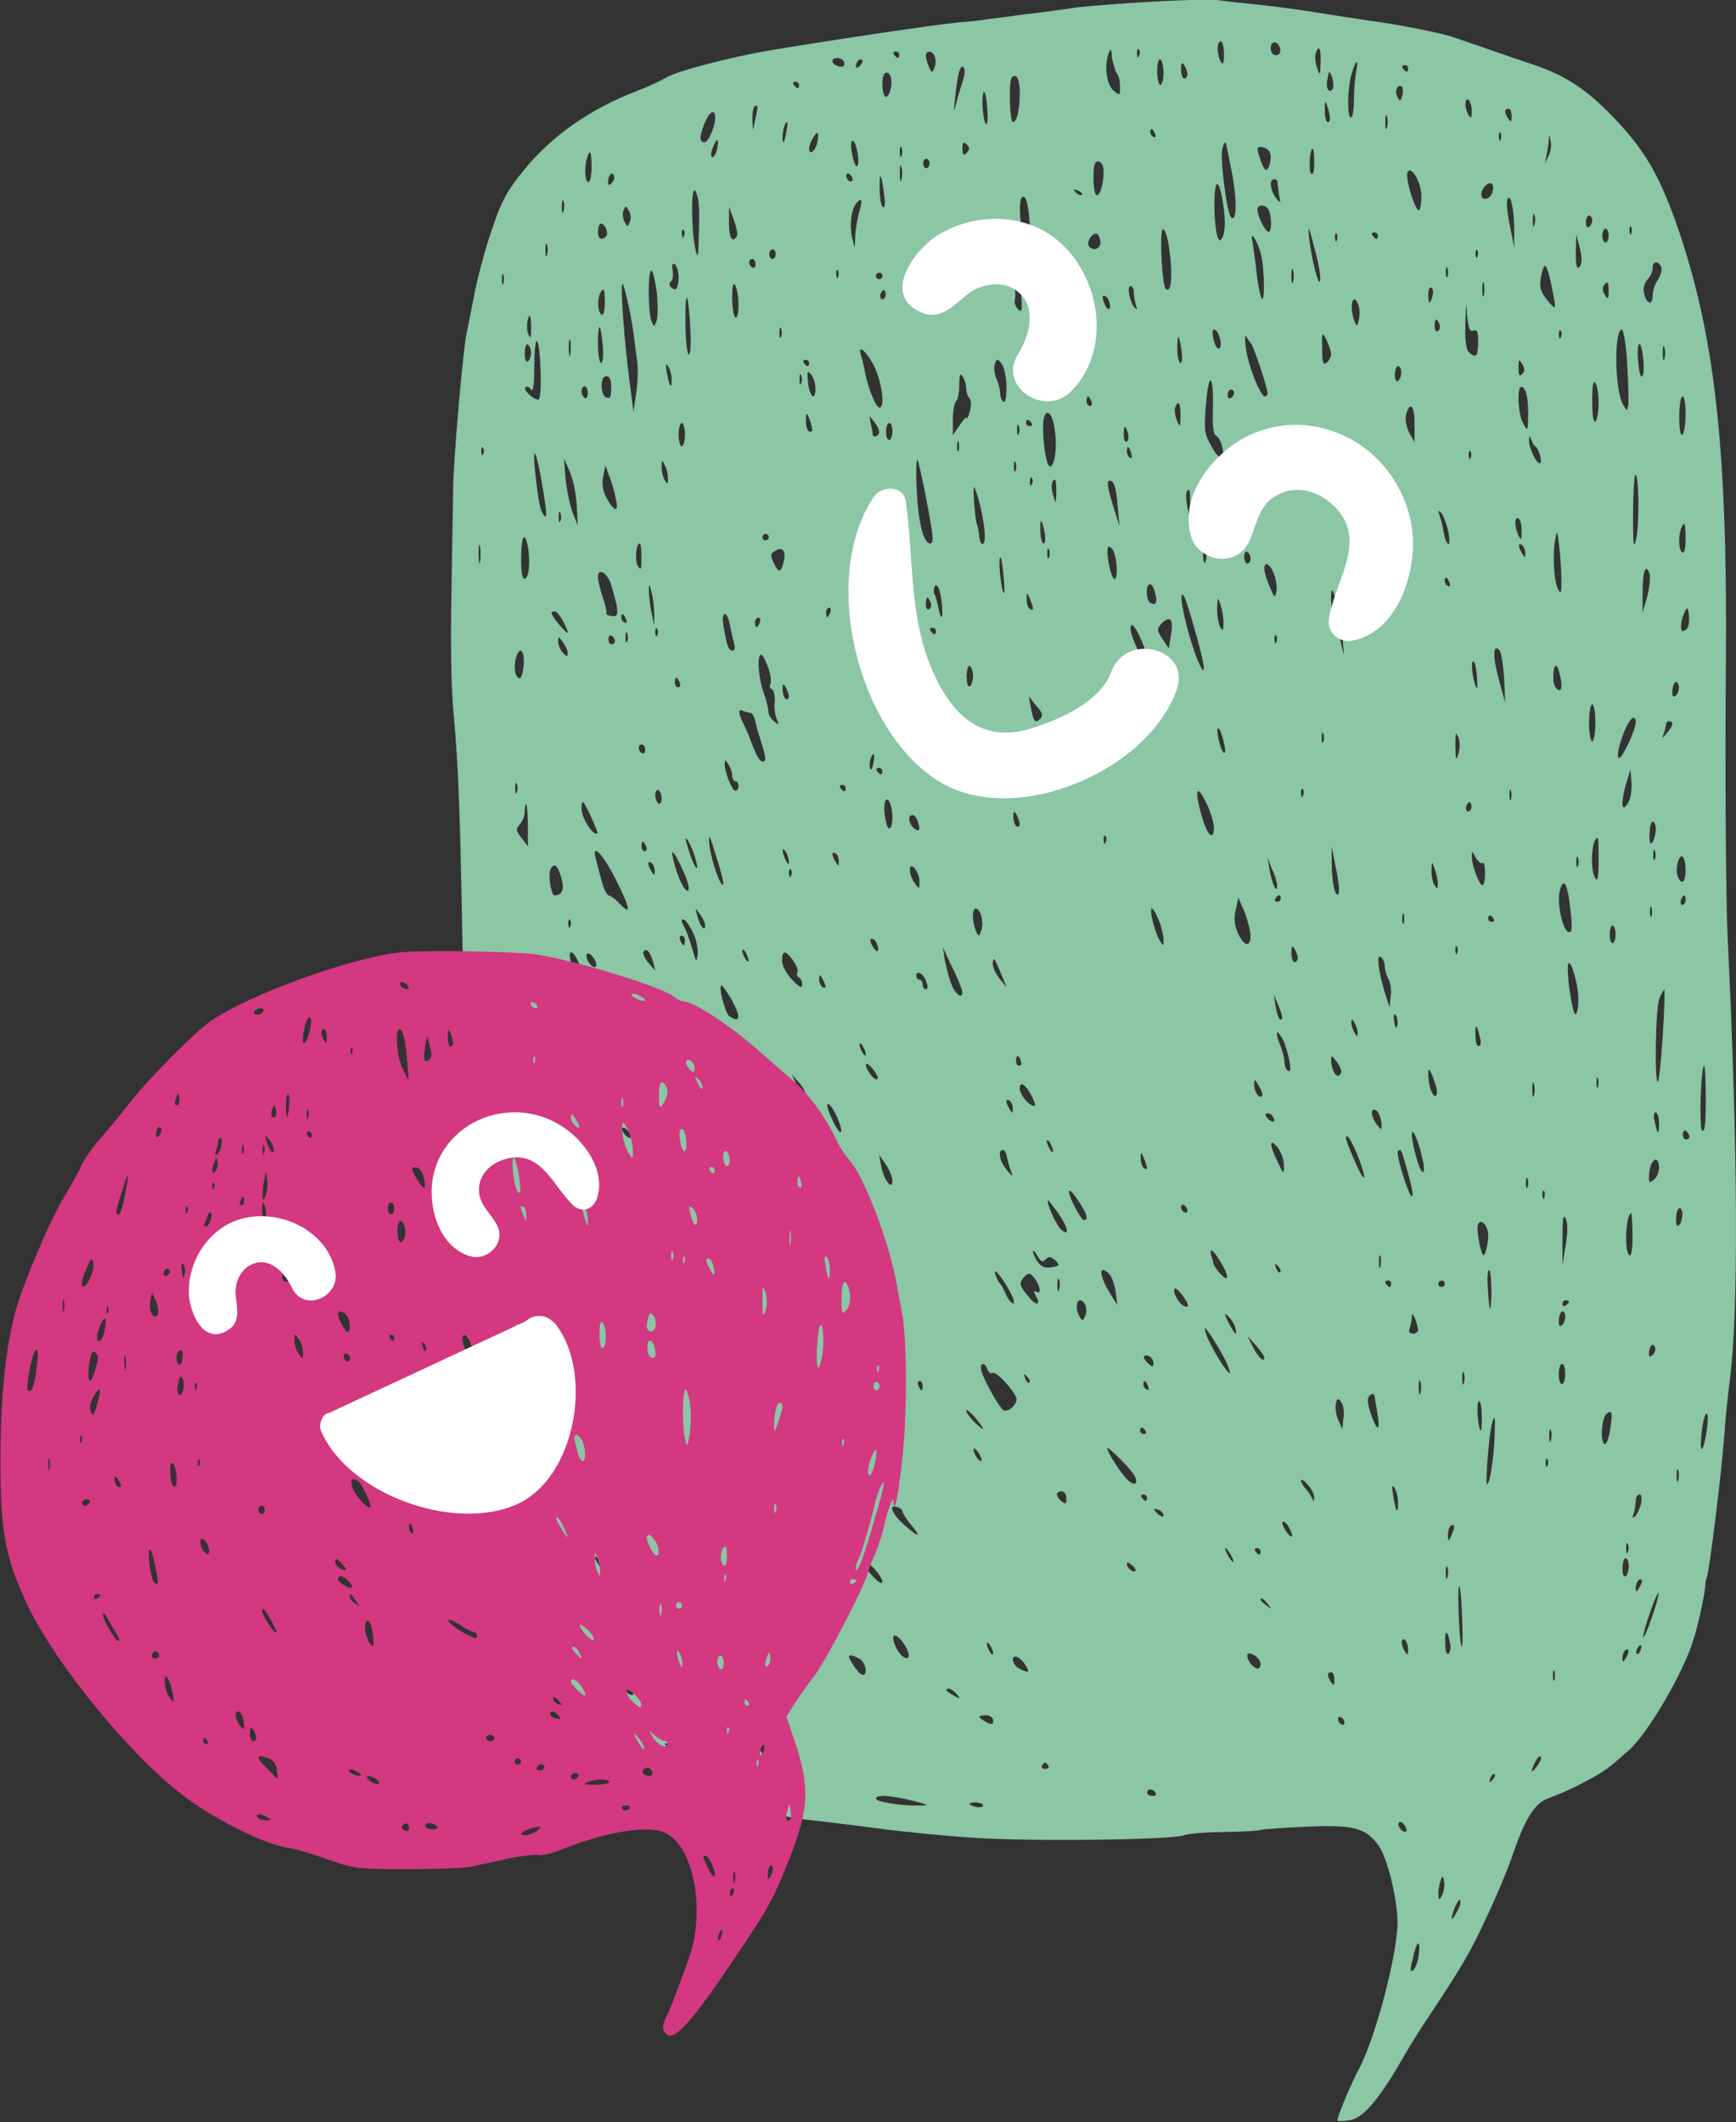 <?xml version="1.0" encoding="utf-8"?>
<!-- Generator: Adobe Illustrator 25.2.0, SVG Export Plug-In . SVG Version: 6.00 Build 0)  -->
<svg version="1.1" id="Calque_1" xmlns="http://www.w3.org/2000/svg" xmlns:xlink="http://www.w3.org/1999/xlink" x="0px" y="0px"
	 viewBox="0 0 327.2 399.9" style="enable-background:new 0 0 327.2 399.9;" xml:space="preserve">
<rect x="0" y="0" width="327.2" height="399.9" fill="#333333" stroke="none"/>
<style type="text/css">
	.st0{clip-path:url(#SVGID_2_);fill:#8BC6A5;}
	.st1{clip-path:url(#SVGID_2_);fill:#D33881;}
	.st2{clip-path:url(#SVGID_2_);fill:#FFFFFF;}
</style>
<g>
	<defs>
		<rect id="SVGID_1_" width="327.2" height="399.9"/>
	</defs>
	<clipPath id="SVGID_2_">
		<use xlink:href="#SVGID_1_"  style="overflow:visible;"/>
	</clipPath>
	<path class="st0" d="M267.4,368.3c-0.1,1.2-0.6,2.5-1,2.9c-0.6,0.5-0.7,0.1-0.1-2.2C267,365.6,267.8,365.2,267.4,368.3
		 M274.6,360.2c-1.1,2.1-1.3,1.7-0.4-0.8c0.4-0.9,0.8-1.5,1-1.4C275.4,358.3,275.2,359.3,274.6,360.2 M271.8,357.1
		c-0.6,1.1-0.6,1-0.7-0.2c0-0.8,0.2-1.9,0.4-2.5c0.4-1.1,0.5-1,0.7,0.2C272.3,355.4,272.1,356.5,271.8,357.1 M265,344.4
		c0.2,0.6,0.1,0.9-0.4,0.7c-0.9-0.3-1.5-1.8-0.6-1.8C264.4,343.4,264.8,343.9,265,344.4 M185.3,340.2c0,0.3-0.6,0.4-1.3,0.3
		c-0.7-0.2-1.3-0.4-1.3-0.6c0-0.1,0.6-0.3,1.3-0.3C184.7,339.7,185.3,339.9,185.3,340.2 M172,339.3c3.2,0.8,3.3,0.9,1.2,0.9
		c-3.4,0.1-8.1-0.7-8.1-1.3C165.1,338.1,168,338.3,172,339.3 M217.8,337.8c0.2,0.4,0,0.6-0.6,0.6c-0.6,0-1-0.3-1-0.6
		c0-0.4,0.2-0.6,0.6-0.6C217.1,337.1,217.5,337.4,217.8,337.8 M146.1,337.5c0.8,0.8,0.8,0.9-0.3,0.8c-0.7,0-2.2-0.6-3.4-1.3
		l-2.2-1.2l2.5,0.4C144.1,336.5,145.6,337,146.1,337.5 M281.3,335.4c-0.6,0.6-0.7,0.5-0.4-0.3c0.2-0.6,0.6-1,0.8-0.8
		C281.9,334.5,281.7,334.9,281.3,335.4 M197.6,332.7c0.2,0.4-0.1,0.6-0.6,0.6c-0.6,0-0.8-0.3-0.6-0.6c0.2-0.4,0.5-0.6,0.6-0.6
		C197.1,332.1,197.3,332.3,197.6,332.7 M289.7,332.8c-1.2,1.6-1.3,1.1-0.3-0.9c0.4-0.7,0.8-1.1,1-0.9
		C290.6,331.2,290.3,332,289.7,332.8 M145.9,329.6c1.5,1.7,0.4,2.8-1.5,1.5c-1.5-1.1-1.8-2.8-0.5-2.8
		C144.3,328.3,145.2,328.9,145.9,329.6 M129,330c0.8,0.5,1.4,1,1.4,1.2c0,0.6-1.1,0.1-3.5-1.4c-1.8-1.1-2.1-1.5-0.9-1.2
		C126.9,328.9,128.2,329.5,129,330 M253.4,324.6c0,0.4-0.3,0.5-0.6,0.3c-0.4-0.2-0.6-0.6-0.6-1s0.3-0.5,0.6-0.3
		C253.2,323.8,253.4,324.2,253.4,324.6 M187.2,324.2c0,0.8-0.3,0.8-1.3,0.3c-0.7-0.4-1.3-0.8-1.3-1c0-0.2,0.6-0.3,1.3-0.3
		C186.6,323.2,187.2,323.7,187.2,324.2 M132.3,323.7c3.5,1.2,4.4,3,1.1,2.3c-2.3-0.5-4.9-2-4.9-2.9
		C128.5,322.4,128.8,322.5,132.3,323.7 M142.8,322.1c-0.2,0.4-0.3,0.1-0.3-0.8c0-0.9,0.1-1.2,0.3-0.8C143,321,143,321.7,142.8,322.1
		 M180.3,319.2c0.8,0.9,0.7,1-0.5,0.3c-1.5-0.8-1.8-1.3-0.9-1.3C179.2,318.2,179.9,318.7,180.3,319.2 M119,318.5
		c0.4,0.5,0.5,0.9,0.1,0.9c-0.3,0-1-0.4-1.4-0.9c-0.4-0.5-0.5-0.9-0.1-0.9C118,317.6,118.6,318,119,318.5 M251.5,316.5
		c0,1.1-0.1,1.2-0.6,0.5c-0.8-1.2-0.8-1.9,0-1.9C251.2,315,251.5,315.7,251.5,316.5 M293,316.5c-0.2,0.4-0.3,0.1-0.3-0.8
		c0-0.9,0.1-1.2,0.3-0.8C293.1,315.3,293.1,316,293,316.5 M134.8,317.1c0,0.4-0.8-0.1-1.9-1.1c-1.1-1-1.9-1.9-1.9-2.1
		c0-0.1,0.8,0.4,1.9,1.1C134,315.8,134.8,316.7,134.8,317.1 M193.3,313.8c0.9,1.4,0.6,1.5-1.2,0.6c-1.3-0.7-1.7-2.6-0.4-2.2
		C192.2,312.4,192.9,313.1,193.3,313.8 M161.9,312.5c1.2,0.6,1.8,3.1,0.7,3.1c-0.3,0-1-0.7-1.6-1.6
		C159.5,311.8,159.7,311.4,161.9,312.5 M237.6,313.5c0,0.5-0.2,0.9-0.5,0.9c-0.8,0-2-1.4-2-2.4c0-0.6,0.3-0.6,1.3-0.1
		C237.1,312.3,237.6,313,237.6,313.5 M306.5,312.3c-0.5,0.9-0.7,1-0.7,0.2c0-1.1,0.6-2,1.1-1.6C307,311,306.9,311.7,306.5,312.3
		 M309.2,311c-0.2,0.5-0.5,0.8-0.7,0.6c-0.2-0.2-0.1-0.6,0.1-1C309.2,309.6,309.6,309.9,309.2,311 M187.2,311.6
		c0,0.3-0.3,0.2-0.6-0.3c-0.3-0.5-0.6-1.2-0.6-1.6c0-0.3,0.3-0.2,0.6,0.3C186.9,310.5,187.2,311.2,187.2,311.6 M126.6,310.6
		c0.4,0.7,0.7,1.4,0.7,1.6c0,0.6-1.7,0.3-2.9-0.7c-1-0.8-1.1-1-0.3-1.5C125.5,309.1,125.9,309.2,126.6,310.6 M265.4,310.8
		c0,1.1-0.1,1.2-0.6,0.4c-0.8-1.3-0.8-2.7,0-2.2C265.1,309.3,265.4,310.1,265.4,310.8 M170.6,310.1c0.6,1,0.8,1.9,0.6,2.2
		c-0.6,0.6-2.1-0.9-2.7-2.8C167.9,307.4,169.2,307.9,170.6,310.1 M273.3,309.6c0.2,0.9,0,1.8-0.3,2c-0.4,0.2-0.6-0.6-0.6-2
		C272.3,307,272.8,307,273.3,309.6 M144.9,310.1c0,1-1.2,0.4-2.2-0.9c-1.3-1.9-0.4-2.9,1-1.1C144.4,309,144.9,309.9,144.9,310.1
		 M155.6,303.1c0,0.4-0.3,0.5-0.6,0.3c-0.4-0.2-0.6-0.6-0.6-1c0-0.4,0.3-0.5,0.6-0.3C155.4,302.3,155.6,302.7,155.6,303.1
		 M131.5,307.4c-0.2,0.7-0.6,0.3-1.6-1.6c-1.9-3.7-1.8-4.8,0.2-1.9C131,305.2,131.6,306.8,131.5,307.4 M239,302.3
		c0.8,1,0.7,1-0.3,0.2c-1.1-0.8-1.4-1.3-0.8-1.3C238,301.2,238.5,301.6,239,302.3 M311.4,304.6c-0.8,2.3-1.5,4-1.7,3.9
		c-0.1-0.1,0.4-2.1,1.2-4.4c0.8-2.3,1.5-4,1.7-3.9C312.7,300.4,312.2,302.3,311.4,304.6 M275.6,305.6c0.1,3.3,0.1,5.3-0.2,4.4
		c-0.4-1.5-0.8-12.3-0.3-11C275.3,299.3,275.5,302.3,275.6,305.6 M309,299.1c-0.5,0.9-0.7,1-0.7,0.2c0-1.1,0.6-2,1.1-1.6
		C309.6,297.8,309.4,298.4,309,299.1 M272.8,297.2c-0.2,0.6-0.3,0.3-0.3-0.8c0-1.1,0.1-1.6,0.3-1.1C273,295.8,273,296.6,272.8,297.2
		 M214,296c-0.4,0.4-1.6-0.5-1.6-1.3c0-0.4,0.4-0.3,0.9,0.2C213.9,295.3,214.1,295.8,214,296 M307,295.1c0,0.8-0.3,1.7-0.6,1.9
		c-0.4,0.2-0.6-0.4-0.6-1.5c0-1.1,0.3-1.9,0.6-1.9C306.7,293.6,307,294.3,307,295.1 M166.3,298c0,0.6-0.7,0.2-1.9-1.1
		c-2.4-2.7-2.4-4,0-1.7C165.5,296.3,166.3,297.5,166.3,298 M150.5,295.2c0.9,1.9,0.9,2.8,0.2,2.8c-0.6,0-2-2.8-2-3.8
		C148.7,293,149.8,293.6,150.5,295.2 M116.3,297.8c0.6,0.9,0.9,1.7,0.7,2c-0.4,0.4-4.8-5.4-4.9-6.4
		C112.1,292.7,114.9,295.6,116.3,297.8 M237.6,292.3c0,0.4-0.1,0.6-0.3,0.6c-0.2,0-0.4-0.3-0.7-0.6c-0.2-0.4-0.1-0.6,0.3-0.6
		C237.3,291.7,237.6,292,237.6,292.3 M232,293c0.4,0.7,0.6,1.3,0.4,1.3c-0.2,0-0.6-0.6-1-1.3c-0.4-0.7-0.6-1.3-0.4-1.3
		C231.1,291.7,231.6,292.3,232,293 M306.8,292.5c-0.2,0.4-0.3,0.1-0.3-0.8c0-0.9,0.1-1.2,0.3-0.8C307,291.4,307,292.1,306.8,292.5
		 M129.1,292.5c0.6,1.8,0.6,1.9-0.3,0.8c-0.5-0.7-0.9-1.6-0.9-2C127.9,289.9,128.4,290.4,129.1,292.5 M273.6,289.2
		c-0.6,1.4-0.6,1.4-0.7,0.2c0-0.8,0.2-1.5,0.4-1.8C274.2,286.9,274.3,287.7,273.6,289.2 M243.2,288.3c0.4,0.9,0.5,1.4,0.1,1.2
		c-0.9-0.6-2.1-2.8-1.4-2.8C242.2,286.7,242.8,287.4,243.2,288.3 M117.4,288.6c1.4,2.8,1.2,3.1-0.6,0.6c-1.8-2.4-1.8-2.5-1-2.5
		C116.2,286.7,116.9,287.5,117.4,288.6 M139.9,287.4c1.7,1.8,2.4,3,1.6,3c-0.7,0-4.1-3.4-4.1-4.2C137.3,285,137.8,285.2,139.9,287.4
		 M108.8,286.6c0.2,0.5-0.1,0.7-0.6,0.6c-0.4-0.1-1-0.7-1.1-1.1c-0.2-0.5,0.1-0.7,0.6-0.6C108.2,285.6,108.7,286.2,108.8,286.6
		 M219.3,285.5c0,0.4-0.4,0.3-0.9-0.1c-0.5-0.4-0.9-0.9-0.9-1c0-0.1,0.4-0.1,0.9,0.1C218.9,284.7,219.3,285.2,219.3,285.5
		 M170.1,284.8c0,0.3,0.7,1.4,1.6,2.5c2.1,2.5,1.5,2.5-1.3,0c-2.3-2-3-4-1.3-3.3C169.7,284.1,170.1,284.5,170.1,284.8 M309.3,283.3
		c-0.2,0.9-0.7,2-1.1,2.4c-0.5,0.4-0.6,0.3-0.3-0.5c0.2-0.6,0.4-1.7,0.4-2.4c0-0.6,0.3-1.2,0.7-1.2
		C309.4,281.6,309.5,282.2,309.3,283.3 M216.2,282.2c0,0.4-0.1,0.6-0.3,0.6c-0.2,0-0.4-0.3-0.7-0.6c-0.2-0.4-0.1-0.6,0.3-0.6
		C215.9,281.6,216.2,281.9,216.2,282.2 M201,282.3c0,1.1-0.1,1.2-0.9,0.6c-0.5-0.4-0.9-1-0.9-1.3c0-0.3,0.4-0.6,0.9-0.6
		C200.6,281,201,281.6,201,282.3 M263.5,283.1c0,2.4-0.4,1.9-0.9-1.2c-0.3-1.8-0.2-2.3,0.2-1.6C263.2,280.9,263.5,282.1,263.5,283.1
		 M247.7,282.2c-0.1,0.8-0.1,0.8-0.4,0.1c-0.2-0.5-0.8-1.3-1.2-1.8c-0.4-0.4-0.9-1.2-0.9-1.5c0-0.4,0.6-0.1,1.3,0.8
		C247.2,280.5,247.7,281.6,247.7,282.2 M114.2,279.5c0.2,0.6,0.1,0.8-0.3,0.6c-0.4-0.2-0.6-0.6-0.6-0.9
		C113.4,278.2,113.8,278.4,114.2,279.5 M316.3,278.9c-0.2,0.6-0.3,0.3-0.3-0.8c0-1.1,0.1-1.5,0.3-1.1
		C316.5,277.5,316.5,278.3,316.3,278.9 M99.5,277.3c0,0.4-0.3,0.5-0.6,0.3c-0.4-0.2-0.6-0.6-0.6-1c0-0.4,0.3-0.5,0.6-0.3
		C99.2,276.5,99.5,276.9,99.5,277.3 M291.7,276.1c-0.2,0.5-0.3,0.4-0.4-0.4c0-0.6,0.1-1,0.3-0.8
		C291.8,275.1,291.9,275.6,291.7,276.1 M132.6,277.1c-0.5,0.5-2.2-1.7-2.2-3c0-0.5,0.5-0.2,1.3,0.8
		C132.5,275.9,132.8,276.8,132.6,277.1 M213.8,278c0.8,1.5,0.2,2.1-1.1,1c-1.1-0.9-4-5.3-4-6.1C208.6,272.3,213,276.6,213.8,278
		 M185,275.2c-0.4,0.4-1.5-1.2-1.5-2.1c0-0.4,0.4-0.1,0.9,0.6C184.9,274.4,185.1,275.1,185,275.2 M292.3,271.4
		c-0.2,0.6-0.3,0.3-0.3-0.8c0-1.1,0.1-1.5,0.3-1.1C292.5,269.9,292.5,270.7,292.3,271.4 M215.9,269.6c0.2,0.4,0.1,0.6-0.3,0.6
		c-0.4,0-0.7-0.3-0.7-0.6c0-0.4,0.1-0.6,0.3-0.6C215.4,269,215.6,269.2,215.9,269.6 M281.6,272.4c-0.2,2.9-0.7,6-1,6.8
		c-0.5,1.1-0.5,0.3-0.3-3.2c0.4-5.6,0.9-8.8,1.4-8.8C281.8,267.1,281.8,269.5,281.6,272.4 M321.7,269.4c-0.2,1.6-0.6,3.3-0.9,3.6
		c-0.5,0.5-0.1-4,0.4-5.8C321.8,265.4,322.1,266.7,321.7,269.4 M303.5,269.2c-0.2,1.6-0.7,2.9-1,2.9c-0.9,0-0.7-4.7,0.2-5.6
		C303.8,265.5,304,266.1,303.5,269.2 M118.4,271.5c1.4,2.8,2.5,5.7,2.5,6.2c0,0.9-0.1,0.9-0.7-0.2c-0.4-0.7-0.9-1.4-1.1-1.6
		c-1-0.8-3.2-5.6-3.6-7.9C114.9,264.7,115.4,265.3,118.4,271.5 M185.3,269.2c0,0.2-0.7-0.3-1.6-1.2c-0.9-0.9-1.6-1.9-1.6-2.2
		c0-0.4,0.7,0.2,1.6,1.2C184.6,268.1,185.3,269,185.3,269.2 M279.3,266.9c0,1.6-0.1,2.8-0.2,2.7c-0.6-0.6-0.9-5.6-0.3-5.6
		C279,264,279.3,265.2,279.3,266.9 M253.2,267.3l-0.2,2l-0.8-1.8c-0.9-2.1-0.4-5.1,0.6-3.3C253.2,264.7,253.4,266.1,253.2,267.3
		 M259.1,263.2c0,0.2,0.3,1.7,0.5,3.1c0.3,1.5,0.3,2.7,0.1,2.7c-0.5,0-1.9-3.8-1.9-5.2C257.8,262.8,259.1,262.2,259.1,263.2
		 M131.7,262.4c0,0.5-0.3,0.9-0.6,0.9c-0.3,0-0.6-0.4-0.6-0.9s0.3-0.9,0.6-0.9C131.4,261.4,131.7,261.9,131.7,262.4 M145.2,263.8
		c1.3,3.2,1.1,3.8-0.7,2c-2.3-2.2-3.1-3.8-2.1-4.4C143.6,260.7,144.1,261.1,145.2,263.8 M216.4,261.2c0.2,0.6,0.1,0.8-0.3,0.6
		c-0.4-0.2-0.6-0.6-0.6-0.9C215.5,259.9,216,260.1,216.4,261.2 M173.9,261.1c0,0.5-0.1,0.9-0.2,0.9c-0.1,0-0.4-0.4-0.6-0.9
		c-0.2-0.5-0.1-0.9,0.3-0.9C173.6,260.2,173.9,260.6,173.9,261.1 M267.7,262.5c-0.2,0.6-0.3,0.1-0.3-1.1c0-1.2,0.1-1.7,0.3-1.1
		C267.9,260.9,267.9,261.9,267.7,262.5 M194,260.5c-0.2,0.2-0.6-0.2-0.8-0.8c-0.3-0.9-0.2-1,0.4-0.3
		C194,259.8,194.2,260.3,194,260.5 M275.9,260.6c-0.2,0.6-0.3,0.3-0.3-0.8c0-1.1,0.1-1.6,0.3-1.1C276.1,259.2,276.1,260,275.9,260.6
		 M156.5,259.2c0.5,0.5,1,1.6,1,2.4l0,1.4l-0.7-1.4c-0.4-0.8-0.9-1.4-1.2-1.4c-0.3,0-0.5-0.4-0.5-0.9C155,258,155.3,258,156.5,259.2
		 M295,258.9c0,1.1-0.3,1.9-0.6,1.9c-0.4,0-0.6-0.8-0.6-1.9c0-1.1,0.3-1.9,0.6-1.9C294.8,257,295,257.8,295,258.9 M186.1,258
		c0.2,0.6,0.6,0.9,1,0.7c0.7-0.4,4.5,3.8,4.5,5c0,1.1-1.7,2.5-2.5,2c-0.7-0.4-3.6-5.5-4.1-7.3C184.5,256.8,185.6,256.5,186.1,258
		 M217.4,256.8c0,0.8-0.2,0.8-0.9,0.2c-0.5-0.4-0.9-1-0.9-1.3c0-0.3,0.4-0.4,0.9-0.2C217,255.7,217.4,256.3,217.4,256.8
		 M311.5,255.3c-0.5,0.5-0.7,0.4-0.7-0.3c0-1.3,0.8-2.1,1.1-1.2C312.1,254.3,311.9,254.9,311.5,255.3 M151.6,254.4
		c-0.5-1.6,0.7-2,1.5-0.4c0.6,1.1,0.5,1.5-0.1,1.9c-1.4,0.9-2.3,0.7-3.1-0.6c-1.1-2.1-0.7-2.8,0.7-1.2
		C151.6,255,151.9,255.1,151.6,254.4 M238.3,255.8c0,1.1-1.2-0.1-2.2-2.1l-1-2l1.6,1.8C237.5,254.4,238.3,255.5,238.3,255.8
		 M230.8,256c0.7,1.3,1.1,2.6,1,2.7c-0.4,0.4-3.9-5.4-4.5-7.4c-0.4-1.4-0.3-1.4,0.9,0.3C228.9,252.7,230.1,254.6,230.8,256
		 M267.3,250.5c0,0.4-0.4,0.8-1,0.8c-0.6,0-0.9-0.4-0.6-1c0.2-0.6,0.4-1.5,0.4-2.1c0-0.8,0.1-0.8,0.6,0.2
		C267,249.2,267.2,250.1,267.3,250.5 M232.8,250.1c0.5,1.8,0,1.5-1.2-0.8c-0.9-1.8-0.9-2-0.1-1.3C232,248.5,232.6,249.4,232.8,250.1
		 M294.5,249.6c-0.5,0.5-0.7,0.3-0.7-0.6c0-1.7,0.9-2.6,1.2-1.2C295.1,248.4,294.8,249.3,294.5,249.6 M295.7,245.3
		c0,0.2-0.3,0.4-0.6,0.7c-0.4,0.2-0.6,0.1-0.6-0.3c0-0.4,0.3-0.7,0.6-0.7C295.4,245,295.7,245.1,295.7,245.3 M204.6,246
		c0.2,0.5,0.2,1.5-0.1,2c-0.4,0.9-0.5,1-1,0.1c-0.8-1.2-0.7-3.1,0.1-3.1C204,245,204.4,245.5,204.6,246 M124.1,248.2
		c0,1.2-2.3-1.7-2.8-3.5c-0.2-1,0-0.8,1.2,0.6C123.4,246.4,124.1,247.6,124.1,248.2 M98.2,245.4c0,0.5-0.3,0.9-0.6,0.9
		c-0.3,0-0.6-0.6-0.6-1.3c0-0.7,0.3-1.1,0.6-0.9C97.9,244.3,98.2,244.9,98.2,245.4 M101.5,243.9c0.2,0.4,0.1,1.3,0,2
		c-0.2,0.9-0.4,1-0.8,0.3c-0.7-1.1-0.7-3.1,0-3.1C101,243.1,101.4,243.5,101.5,243.9 M223.8,246.2c-0.8,0.3-2.5-1.7-2.5-3.1
		c0-0.6,0.6-0.3,1.5,0.9C223.7,245.1,224.1,246.1,223.8,246.2 M134.1,245c0,1.3-1,0.1-1.5-1.9c-0.4-1.5-0.4-1.5,0.5-0.3
		C133.7,243.5,134.1,244.5,134.1,245 M116.8,244.4c0.2,1.4,0.3,2.7,0.1,2.9c-0.2,0.2-0.4,0-0.4-0.5c0-0.5-0.4-1.6-0.9-2.6
		c-0.8-1.6-0.7-2.4,0.3-2.4C116.2,241.9,116.6,243,116.8,244.4 M272.3,241.9c0,0.4-0.3,0.6-0.6,0.6c-0.4,0-0.6-0.3-0.6-0.6
		c0-0.4,0.3-0.6,0.6-0.6C272.1,241.2,272.3,241.5,272.3,241.9 M262.2,241.9c0,0.4-0.1,0.6-0.3,0.6s-0.4-0.3-0.7-0.6
		c-0.2-0.4-0.1-0.6,0.3-0.6C262,241.2,262.2,241.5,262.2,241.9 M166.3,242.9c0,0.7-0.3,0.8-1.4,0.2c-1.1-0.6-1.2-0.8-0.5-1.2
		C165.5,241.2,166.3,241.6,166.3,242.9 M199.6,243c-0.2,0.6-0.3,0.3-0.3-0.8c0-1.1,0.1-1.6,0.3-1.1
		C199.8,241.5,199.8,242.3,199.6,243 M195.1,241c1,1.4,1.2,3,0.2,2.4c-0.5-0.3-0.5,0,0,0.9c0.9,1.6,0,1.8-1.3,0.2
		c-1.7-2-2-2.7-1.2-3.6C193.8,239.7,194.1,239.7,195.1,241 M281.1,243.6c-0.1,4.4-0.4,3.9-0.7-1.3c-0.1-1.6,0-3,0.3-3
		C280.9,239.3,281.1,241.3,281.1,243.6 M209.2,240.2c0.4,0.5,0.9,2,1.1,3.3l0.3,2.4l-1.2-1.9c-1.5-2.3-2.3-4.7-1.5-4.7
		C208.2,239.3,208.8,239.7,209.2,240.2 M190.2,243.1c0.8,1.4,1.1,2.5,0.8,2.5c-0.4,0-1-0.8-1.4-1.7c-0.4-0.9-0.9-1.9-1.1-2
		c-0.2-0.2-0.6-0.9-0.8-1.5C186.9,238.4,188.6,240.2,190.2,243.1 M97.6,242.3c0,0.4-0.2,0.8-0.6,0.8c-0.3,0-0.6-0.9-0.6-2.1
		c0-1.7,0.1-1.8,0.6-0.8C97.3,241,97.5,241.9,97.6,242.3 M241.3,239.7c-0.2,0.2-0.6-0.2-0.8-0.8c-0.3-0.9-0.2-1,0.4-0.3
		C241.3,239,241.5,239.5,241.3,239.7 M138,241.3c0,0.6-0.1,1.2-0.3,1.2c-0.4,0-2.8-4.8-2.8-5.5C134.9,235.9,138,240.2,138,241.3
		 M260.2,238.6c-0.2,0.6-0.3,0.3-0.3-0.8c0-1.1,0.1-1.5,0.3-1.1C260.3,237.1,260.3,237.9,260.2,238.6 M230,237.7
		c1.7,2.7,1.7,4.2,0,2.3c-0.7-0.8-1.3-1.7-1.3-1.9c0-0.3-0.2-0.9-0.4-1.5C227.8,234.9,228.7,235.5,230,237.7 M197.1,237.3
		c0.6-0.6,0.9-0.6,1.8,0.2c0.9,0.9,0.9,1-0.7,1.3c-1.2,0.2-1.9-0.1-2.6-1c-0.5-0.7-0.9-1.6-0.9-2c0-0.3,0.4,0,0.8,0.8
		C196.2,237.8,196.5,237.9,197.1,237.3 M144.6,238.4l0.4,1.9l-0.9-1.6c-0.5-0.9-1.1-2.1-1.4-2.8c-0.4-1.1-0.4-1.2,0.5-0.3
		C143.8,236.1,144.4,237.3,144.6,238.4 M161.4,234.8c1.3,3,1.9,6.4,1.2,6.4c-0.8,0-3.8-6.5-3.8-8.1
		C158.8,231.1,160.3,232.1,161.4,234.8 M141.7,233c-0.9,0.3-1.4-0.3-0.8-1.2c0.3-0.6,0.6-0.5,1,0.1
		C142.1,232.4,142.1,232.8,141.7,233 M100.7,235.4c0,0.2-0.4-0.2-0.9-0.9c-0.5-0.7-0.9-1.8-0.9-2.5c0-0.9,0.3-0.6,0.9,0.9
		C100.3,234.1,100.7,235.2,100.7,235.4 M280.5,233c0,0.9-0.3,2.2-0.5,2.9c-0.4,1-0.6,0.8-1.1-1.3c-0.3-1.4-0.5-3-0.4-3.6
		C278.9,229.2,280.6,230.9,280.5,233 M307.7,232.8c0,2.6-0.2,4-0.6,3.7c-1-0.6-0.7-7.9,0.4-7.9C307.5,228.6,307.7,230.5,307.7,232.8
		 M295.1,234.6l-0.6,3.8l0-5c0-3.8,0.1-4.7,0.6-3.8C295.5,230.4,295.5,232.2,295.1,234.6 M117.5,229.9c0.2,0.8,0.3,1.5,0,1.7
		c-0.5,0.5-1.6-1.1-1.6-2.3C115.9,228.1,117,228.5,117.5,229.9 M316.6,230.7c-0.5,0.5-0.7,0.3-0.7-0.9c0-2.1,0.9-3,1.2-1.2
		C317.1,229.4,316.9,230.3,316.6,230.7 M223.8,228.1c0,0.4-0.3,0.5-0.6,0.3c-0.4-0.2-0.6-0.6-0.6-1c0-0.4,0.3-0.5,0.6-0.3
		C223.5,227.3,223.8,227.7,223.8,228.1 M199.4,228.5c2,2.9,2.3,4.7,0.5,3.1c-0.9-0.9-2.9-5.4-2.3-5.4
		C197.6,226.1,198.4,227.2,199.4,228.5 M122.2,227.4c0,0.4-0.3,0.5-0.6,0.2c-0.4-0.2-0.6-0.6-0.6-1c0-0.4,0.3-0.5,0.6-0.3
		C121.9,226.6,122.2,227,122.2,227.4 M291.1,225.6c-0.2,0.5-0.3,0.4-0.4-0.4c0-0.6,0.1-1,0.3-0.8
		C291.2,224.6,291.2,225.2,291.1,225.6 M203.4,226.5c1.5,2.3,1.8,3.4,0.9,3.4c-0.3,0-1.1-1.3-1.9-2.8
		C200.8,223.7,201.4,223.4,203.4,226.5 M136.1,223.6c0,0.4-0.1,0.6-0.3,0.6c-0.2,0-0.4-0.3-0.7-0.6c-0.2-0.4-0.1-0.6,0.3-0.6
		C135.8,222.9,136.1,223.2,136.1,223.6 M287.9,223.7c-0.2,0.4-0.3,0.1-0.3-0.8c0-0.9,0.1-1.2,0.3-0.8
		C288.1,222.6,288.1,223.3,287.9,223.7 M128.8,221c0.6,1.1,0.7,2,0.4,2.2c-0.7,0.4-1,0-1.6-2.3C127.1,218.7,127.6,218.7,128.8,221
		 M312.7,220c0,0.8-0.4,1.9-1,2.3c-0.8,0.6-0.9,0.6-0.9-0.5c0-1.7,0.6-3.3,1.3-3.3C312.4,218.5,312.7,219.2,312.7,220 M168.2,222.5
		c0,1.9-1.6-0.1-2.1-2.7l-0.4-2.2l1.3,1.9C167.7,220.5,168.2,221.9,168.2,222.5 M216.2,220c0,0.3-0.2,0.4-0.6,0.1
		c-0.3-0.2-0.6-1-0.6-1.8c0-1.3,0.1-1.3,0.6-0.1C215.9,218.9,216.1,219.7,216.2,220 M264.8,219c1.3,4.5,1.7,6.4,1.3,6.4
		c-0.6,0-3.1-8.1-2.6-8.5C264,216.4,264.1,216.6,264.8,219 M189.8,218.1c0.2,0.8,0.5,2,0.8,2.7c0.4,1,0.2,0.9-0.8-0.3
		c-1.4-1.6-1.8-3.8-0.8-3.8C189.3,216.6,189.7,217.3,189.8,218.1 M113.3,222.2c0.8,1.8,1.3,3.5,1,3.8c-0.3,0.2-0.6,0.1-0.8-0.3
		c-0.1-0.4-1.2-2.4-2.4-4.3c-1.2-2-2.2-4-2.2-4.5C108.9,215.2,111.6,218.5,113.3,222.2 M242,219.6c0,1.8-0.1,1.7-1.2-0.7
		c-1.6-3.3-1.6-4.6,0-2.7C241.5,217.1,242,218.6,242,219.6 M198.5,216.9c0,0.3-0.3,0.2-0.6-0.3c-0.3-0.5-0.6-1.2-0.6-1.6
		c0-0.3,0.3-0.2,0.6,0.3C198.2,215.9,198.5,216.6,198.5,216.9 M255.8,217.5c1.7,4.2,1.8,6.2,0,2.3c-2-4.5-2.4-5.7-1.9-5.7
		C254.2,214.1,255,215.6,255.8,217.5 M147.1,215.9c-0.5,0.5-1.5-0.6-1.2-1.3c0.2-0.4,0.6-0.3,0.9,0.2
		C147.1,215.2,147.2,215.7,147.1,215.9 M318.4,214.1c0,0.4-0.2,0.6-0.6,0.6c-0.4,0-0.6-0.4-0.6-1c0-0.6,0.3-0.8,0.6-0.6
		C318.1,213.4,318.4,213.8,318.4,214.1 M268.2,218.8c0.3,1.4,0.2,2.3-0.1,2c-0.7-0.4-2-5.4-2-7.1
		C266.2,212.1,267.6,215.7,268.2,218.8 M119,214.2c0,0.3-0.4,0.3-0.9-0.1c-0.5-0.4-0.9-1.1-0.9-1.4c0-0.3,0.4-0.3,0.9,0.1
		C118.6,213.3,119,213.9,119,214.2 M312.7,211.7c0,2.3-0.3,2.2-0.8-0.3c-0.3-1.1-0.2-1.8,0.2-1.8
		C312.4,209.7,312.7,210.6,312.7,211.7 M239.9,210.4c0.7,1.1-0.1,1.3-1,0.3c-0.5-0.6-0.5-0.9-0.1-0.9
		C239.2,209.7,239.7,210,239.9,210.4 M260,210.1c0.2,0.6,0.4,1.4,0.4,2c0,0.9-0.1,0.8-0.9-0.2c-1-1.4-1.3-2.8-0.4-2.8
		C259.3,209.1,259.8,209.5,260,210.1 M157.9,210.8c0.5,1.2,0.8,2.3,0.6,2.5c-0.3,0.3-1.3-1.4-2.3-3.9
		C155.3,206.9,156.8,208.1,157.9,210.8 M190.9,208.9c0,0.9-0.1,1-0.6,0.1c-0.8-1.3-0.8-2.1,0-1.6
		C190.7,207.7,190.9,208.4,190.9,208.9 M194.5,206.6c0.5,1,0.7,1.8,0.5,1.8c-1,0-2.8-2.1-2.8-3.3
		C192.2,203.6,193.3,204.3,194.5,206.6 M289.1,206.4c-0.2,0.6-0.3,0.1-0.3-1.1c0-1.2,0.1-1.7,0.3-1.1
		C289.3,204.8,289.3,205.8,289.1,206.4 M237.9,206.5c-0.6,0.6-1.5-0.8-1.5-2c0-1.3,0.1-1.3,0.9,0.2
		C237.8,205.5,238,206.3,237.9,206.5 M301.2,204.8c-0.2,0.4-0.3,0.1-0.3-0.8c0-0.9,0.1-1.2,0.3-0.8
		C301.3,203.7,301.3,204.4,301.2,204.8 M151.8,206c0,1.1-0.6,0.6-1.6-1.5l-1-2.1l1.3,1.5C151.3,204.7,151.8,205.7,151.8,206
		 M125.8,204.4c-0.2,0.2-0.7-0.3-1.1-1.1c-0.7-1.4-0.7-1.4,0.4-0.4C125.7,203.5,126.1,204.2,125.8,204.4 M270.7,204.8
		c0.2,0.9,0.2,1.7-0.2,1.7c-0.6,0-1.3-2.1-1.3-4.1c0-1,0.1-1.1,0.5-0.3C270,202.6,270.4,203.9,270.7,204.8 M321.5,207.3
		c0,4.6-0.2,6.2-0.7,5.7c-0.6-0.6-0.2-12.2,0.4-12.2C321.4,200.9,321.5,203.8,321.5,207.3 M144.3,202.3c0.7,1.3,0.6,1.3-0.3,0.5
		c-0.6-0.5-1-1.1-1-1.4C143,200.5,143.6,200.9,144.3,202.3 M165.4,203.3c-0.5,0.5-2.2-1.7-2.2-2.7c0-0.4,0.6,0,1.3,0.8
		C165.2,202.3,165.6,203.1,165.4,203.3 M252.8,201.9c0,0.4-0.3,0.8-0.6,0.8c-0.7,0-1.3-1.6-1.3-3c0-0.9,0.1-0.9,0.9,0.2
		C252.4,200.6,252.8,201.5,252.8,201.9 M192.4,199.9c0.2,0.5,0.1,0.9-0.3,0.9s-0.6-0.4-0.6-0.9c0-0.5,0.1-0.9,0.3-0.9
		C192,199,192.3,199.4,192.4,199.9 M163.2,198.7c0,0.3-0.3,0.2-0.6-0.3c-0.3-0.5-0.6-1.2-0.6-1.6s0.3-0.2,0.6,0.3
		C162.9,197.6,163.2,198.3,163.2,198.7 M242,196.3c1.1,3,1.6,6,0.8,5.5c-0.4-0.2-0.7-1-0.7-1.7c0-0.7-0.4-2.2-0.9-3.4
		c-0.5-1.2-0.7-2.2-0.4-2.2C241,194.6,241.6,195.4,242,196.3 M278.9,195.3c0.3,1.1,0.2,1.8-0.2,1.8c-0.4,0-0.6-0.9-0.6-2
		C278,192.8,278.3,192.9,278.9,195.3 M96.3,195.7c0,2.7-0.1,2.8-0.7,1.4c-0.6-1.5-0.3-4.4,0.4-4.4C96.2,192.7,96.3,194,96.3,195.7
		 M255.9,194.6c0,0.8-0.1,0.8-0.6,0c-0.3-0.5-0.6-1.4-0.6-1.9c0-0.8,0.1-0.8,0.6,0C255.6,193.2,255.9,194.1,255.9,194.6
		 M115.2,192.6c0.8,1.5,0.9,5.3,0.2,4.8c-0.3-0.2-0.7-1.1-1-2.1c-0.2-0.9-0.6-2.2-0.8-2.9C113,191,114.4,191.1,115.2,192.6
		 M263.4,193.1c-0.2,0.9-0.4,0.7-0.6-0.6c-0.2-1.1-0.1-1.6,0.3-1.2C263.3,191.6,263.5,192.4,263.4,193.1 M241.6,192
		c-0.4,0.5-0.8-0.4-1.2-2.5l-0.3-2.1l0.9,2.2C241.5,190.7,241.8,191.8,241.6,192 M313.4,195.1c-0.3,4.6-0.7,8.5-0.9,8.7
		c-0.7,0.7-0.5-14.2,0.3-15.8c0.4-0.9,0.8-1.5,0.9-1.5C313.8,186.7,313.7,190.5,313.4,195.1 M137.8,188.2c1.9,3.4,1.8,4.7-0.3,3.3
		c-0.8-0.5-2.2-5.8-1.5-5.8C136.2,185.7,137,186.9,137.8,188.2 M155.6,185.9c0,0.3-0.3,0.3-0.6,0.1c-0.3-0.2-0.6-0.9-0.6-1.5
		c0-0.9,0.1-1,0.6-0.1C155.3,185,155.6,185.6,155.6,185.9 M114,185.9c0,0.3-0.4,0.3-1-0.1c-0.5-0.4-0.9-1-0.9-1.4
		c0-0.3,0.4-0.3,0.9,0.1C113.5,184.9,114,185.5,114,185.9 M174.6,185c0.3,0.8,0.3,1.4-0.1,1.4c-0.3,0-0.6-0.4-0.6-0.9
		c0-0.5-0.3-0.9-0.6-0.9c-0.3,0-0.6-0.3-0.6-0.7C172.7,182.6,174.1,183.5,174.6,185 M297.5,188.3c0,1.3-0.2,2.5-0.5,2.8
		c-0.6,0.6-1.9-8.5-1.4-9.5C296.1,180.7,297.5,185.6,297.5,188.3 M188.7,183.5l1,2.5l-1.3-1.6c-0.7-0.9-1.3-2.1-1.3-2.8
		C187.2,180.1,187.4,180.4,188.7,183.5 M261,182c0,0.7,0.3,1.8,0.7,2.5c0.4,0.7,0.6,2.1,0.4,3.3l-0.2,2l-0.8-2.5
		c-1.3-4.2-1.7-7.5-0.9-7C260.6,180.5,261,181.3,261,182 M149.5,181c0.6,0.9,1,1.8,0.8,2.2c-0.2,0.4-0.1,0.8,0.3,1
		c0.4,0.2,0.6,0.8,0.6,1.4c0,0.7-0.6,0.4-1.9-1c-1.1-1.1-1.9-2.7-1.9-3.6C147.4,179,148.1,179,149.5,181 M112.3,182.1
		c-0.2,0.3-0.7,0.1-1.2-0.6c-0.5-0.6-0.7-1.4-0.5-1.7c0.2-0.3,0.7-0.1,1.2,0.6C112.3,181,112.5,181.8,112.3,182.1 M109.2,181.7
		c1.1,2.6,1.2,3.4,0.4,3.4c-0.6,0-1.1-1-2-3.9C106.9,178.6,108.1,179,109.2,181.7 M181.2,186.2c0.7,2.2-0.9,1.7-1.8-0.6
		c-0.5-1.1-1-3.2-1.3-4.6l-0.4-2.5l1.5,3.2C180.1,183.4,180.9,185.4,181.2,186.2 M141.1,181c0,0.3-0.3,0.2-0.6-0.3
		c-0.3-0.5-0.6-1.2-0.6-1.6c0-0.3,0.3-0.2,0.6,0.3C140.8,179.9,141.1,180.7,141.1,181 M123.1,181.3l0.4,1.6l-1.3-1.5
		c-0.7-0.8-1.1-1.8-0.9-2.1C121.8,178.5,122.6,179.4,123.1,181.3 M274.7,179.5c-0.2,0.5-0.3,0.4-0.4-0.4c0-0.6,0.1-1,0.3-0.8
		C274.8,178.5,274.8,179.1,274.7,179.5 M244.6,180.5c0,0.4-0.3,0.8-0.6,0.8c-0.3,0-0.6-0.8-0.6-1.7c0-1.3,0.1-1.5,0.6-0.8
		C244.3,179.3,244.6,180.1,244.6,180.5 M165.3,177.9c0.6,1.6-0.1,1.8-0.9,0.3c-0.4-0.8-0.5-1.3-0.1-1.3
		C164.7,176.9,165.1,177.3,165.3,177.9 M129.1,177.2c0,0.5-0.1,0.9-0.3,0.9c-0.1,0-0.4-0.4-0.6-0.9c-0.2-0.5-0.1-0.9,0.3-0.9
		C128.8,176.3,129.1,176.7,129.1,177.2 M304.5,175.9c0,2.2-1,2.5-1.1,0.3c0-1,0.2-1.8,0.5-1.8C304.2,174.4,304.5,175.1,304.5,175.9
		 M130.7,175.9c0.5,1.1,0.9,2.9,0.8,3.9c-0.2,1.6-0.3,1.6-1-1c-0.5-1.6-1.1-3.3-1.4-3.9c-0.8-1.4-0.8-2,0-1.5
		C129.4,173.6,130.2,174.8,130.7,175.9 M107.5,174.5c-0.2,0.5-0.3,0.4-0.4-0.4c0-0.6,0.1-1,0.3-0.8
		C107.6,173.5,107.7,174.1,107.5,174.5 M281.5,173.1c0.2,0.4,0.1,0.6-0.3,0.6c-0.4,0-0.7-0.3-0.7-0.6c0-0.4,0.1-0.6,0.3-0.6
		C281,172.5,281.3,172.7,281.5,173.1 M264.6,173.9c-0.2,0.4-0.3,0.1-0.3-0.8c0-0.9,0.1-1.2,0.3-0.8
		C264.7,172.8,264.7,173.5,264.6,173.9 M218.4,173.4c0.5,1.2,0.9,2.8,0.9,3.6c0,1.4,0,1.4-0.9-0.1c-0.9-1.8-1.8-5.7-1.3-5.7
		C217.4,171.2,217.9,172.2,218.4,173.4 M185,172.8c0.2,0.9,0.2,2.1-0.1,2.7c-0.4,1-0.5,1-1-0.2c-0.7-1.8-0.7-4.1,0-4.1
		C184.4,171.2,184.8,171.9,185,172.8 M132.9,174.4c0,1.3-1,0.1-1.5-1.9c-0.4-1.5-0.4-1.5,0.5-0.3
		C132.4,172.9,132.9,173.9,132.9,174.4 M311.3,172.6c-0.2,0.4-0.3,0.1-0.3-0.8c0-0.9,0.1-1.2,0.3-0.8
		C311.4,171.5,311.4,172.2,311.3,172.6 M235.5,174.9c0.7,3.2-0.6,4.1-2,1.3c-0.8-1.7-1-2.9-0.6-4.7l0.5-2.4l0.8,1.9
		C234.7,171.9,235.2,173.7,235.5,174.9 M317.7,169.6c0,0.5-0.3,0.9-0.6,0.9c-0.3,0-0.4-0.4-0.3-0.9c0.2-0.5,0.5-0.9,0.6-0.9
		C317.6,168.7,317.7,169.1,317.7,169.6 M241.4,169.3c0,0.4-0.3,0.6-0.7,0.6c-0.4,0-0.5-0.3-0.3-0.6c0.2-0.4,0.5-0.6,0.7-0.6
		C241.3,168.7,241.4,168.9,241.4,169.3 M296,171.5c0.4,3.5,0.3,4.3-0.4,4.1c-1.1-0.4-2.2-5.5-1.6-7.8
		C294.7,165.1,295.5,166.6,296,171.5 M149.1,165c-0.2,0.5-0.3,0.4-0.4-0.4c0-0.6,0.1-1,0.3-0.8C149.3,164,149.3,164.6,149.1,165
		 M173.3,166c0,1.6,0,1.6-0.9,0.4c-0.5-0.7-0.9-1.7-0.9-2.4c0-0.9,0.2-1,0.9-0.4C172.8,164.1,173.3,165.2,173.3,166 M105.8,165.4
		c0.6,2.2,0.2,3.3-1.3,3.3c-0.6,0-1.2-3.7-0.8-4.7C104.3,162.4,105.1,162.9,105.8,165.4 M271,166.5c0,1-0.1,1.1-0.6,0.3
		c-0.4-0.5-0.6-1.8-0.6-2.8c0.1-1.8,0.1-1.8,0.6-0.3C270.7,164.5,271,165.8,271,166.5 M123.4,164.1c0,0.9-0.1,1-0.6,0.1
		c-0.8-1.3-0.8-2.1,0-1.6C123.2,162.9,123.4,163.6,123.4,164.1 M240.7,166.8c0.1,1.9-1-0.4-1.4-2.8l-0.4-2.5l0.8,2.2
		C240.3,164.8,240.7,166.3,240.7,166.8 M317.7,164c0,2.3-0.8,2.9-1.5,1.1c-0.5-1.3,0.2-4.1,0.9-3.7
		C317.5,161.7,317.7,162.8,317.7,164 M297.4,163.2c-0.2,0.4-0.3,0.1-0.3-0.8c0-0.9,0.1-1.2,0.3-0.8
		C297.6,162,297.6,162.7,297.4,163.2 M279.5,162.6c0.2-0.2,0.4,0.6,0.4,1.9c0,1.3-0.2,2.3-0.5,2.3c-0.6,0-2-3.8-2-5.4
		c0-1.1,0.1-1.1,0.8,0.3C278.7,162.4,279.2,162.9,279.5,162.6 M158.1,162.3c0,0.9-0.1,1-0.6,0.1c-0.8-1.3-0.8-2.1,0-1.6
		C157.9,161,158.1,161.7,158.1,162.3 M128.8,164.2c0.9,1.9,1.2,3.4,0.9,3.6c-0.6,0.4-2-2.5-2.8-5.8
		C126.3,159.5,127.1,160.4,128.8,164.2 M116,165.6c2.8,5.5,3.1,7.1,0.8,4.7c-0.8-0.9-1.8-1.6-2.1-1.6c-0.3,0-0.9-1.2-1.3-2.7
		c-0.4-1.4-0.9-3.4-1.1-4.2C111.4,158.6,113.7,161,116,165.6 M311.9,161.9c-0.2,0.4-0.3,0.1-0.3-0.8c0-0.9,0.1-1.2,0.3-0.8
		C312.1,160.8,312.1,161.5,311.9,161.9 M252.3,168.4c-0.6,0.9-1.3-2.1-1.3-5.7v-3.2l0.8,4.1C252.3,165.9,252.5,168,252.3,168.4
		 M148.7,162.4c0,0.6-0.2,0.5-0.6-0.3c-0.8-1.8-0.8-2.7,0-1.6C148.4,161,148.7,161.9,148.7,162.4 M121.8,159.5
		c0.2,0.5,0.1,0.9-0.3,0.9c-0.3,0-0.6-0.4-0.6-0.9c0-0.5,0.1-0.9,0.3-0.9C121.3,158.6,121.6,159,121.8,159.5 M301.3,162.2
		c0,3-0.2,4-0.6,3.3c-1.1-1.6-0.7-7.6,0.4-7.6C301.3,158,301.3,159.9,301.3,162.2 M130.8,160.9c0.4,1.3,0.7,2.4,0.6,2.6
		c-0.3,0.3-1-1.3-1.9-4.3C128.7,156.8,129.9,158.3,130.8,160.9 M208.4,158.7c-0.2,0.5-0.3,0.4-0.4-0.4c0-0.6,0.1-1,0.3-0.8
		C208.6,157.7,208.6,158.3,208.4,158.7 M136.3,166.7c-0.5,0.5-2.3-4.8-2.6-7.5c-0.2-2.4,0-2.1,1.3,2.2
		C135.9,164.2,136.5,166.6,136.3,166.7 M312.1,156.2c0,0.8-0.3,1.9-0.6,2.4c-0.5,0.7-0.6,0.3-0.6-1.4c0-1.3,0.3-2.4,0.6-2.4
		C311.8,154.8,312.1,155.5,312.1,156.2 M172.9,154.6c0.7,1.7,0.4,2.3-0.6,1.5c-1-0.8-1.3-2.5-0.4-2.5
		C172.3,153.5,172.7,154,172.9,154.6 M192.2,155.3c0,0.4-0.3,0.6-0.6,0.4c-0.3-0.2-0.6-1-0.6-1.8c0-1.1,0.1-1.2,0.6-0.4
		C191.9,154.1,192.2,154.9,192.2,155.3 M99.5,155.6v3.9l-1.2-1.6c-1.1-1.4-1.1-1.7-0.3-2.6c0.5-0.6,0.9-1.6,0.9-2.4
		c0-0.8,0.1-1.4,0.3-1.4C99.3,151.7,99.5,153.5,99.5,155.6 M277.1,152.7c-0.6,0.6-1.1-0.3-0.6-1.1c0.4-0.6,0.6-0.6,0.8,0
		C277.4,152,277.3,152.5,277.1,152.7 M111.4,153.9c0.7,1.6,1.3,3,1.2,3.1c-0.7,0.7-3-2.8-3-4.7C109.6,150.4,109.9,150.7,111.4,153.9
		 M168.2,154c0,1.1-0.2,2.1-0.6,2.1c-0.6,0-1.2-3.8-0.8-5C167.3,149.7,168.2,151.7,168.2,154 M227.6,151.8c0.7,1.5,1.2,3.4,1.2,4.2
		c0,2.5-1.2,1.5-2.2-1.9C225,148.6,225.5,147.3,227.6,151.8 M284.8,150.6c-0.2,0.4-0.3,0.1-0.3-0.8c0-0.9,0.1-1.2,0.3-0.8
		C284.9,149.4,284.9,150.1,284.8,150.6 M245.6,149.9c-0.2,0.5-0.3,0.4-0.4-0.4c0-0.6,0.1-1,0.3-0.8
		C245.8,148.9,245.8,149.4,245.6,149.9 M124.7,150.5c0,0.7-0.3,1.1-0.6,0.9c-0.3-0.2-0.6-1-0.6-1.6c0-0.7,0.3-1.1,0.6-0.9
		C124.4,149,124.7,149.8,124.7,150.5 M159.4,148.5c0,0.4-0.1,0.6-0.3,0.6c-0.2,0-0.4-0.3-0.7-0.6c-0.2-0.4-0.1-0.6,0.3-0.6
		C159.1,147.9,159.4,148.1,159.4,148.5 M97.4,149.3c-0.2,0.4-0.3,0.1-0.3-0.8c0-0.9,0.1-1.2,0.3-0.8
		C97.6,148.2,97.6,148.9,97.4,149.3 M306.9,151.2c-1.2,2.2-1.5,0.3-0.5-3.2l0.9-3l0.2,2.3C307.6,148.6,307.4,150.4,306.9,151.2
		 M166.3,145.3c0,0.4-0.1,0.6-0.3,0.6c-0.2,0-0.4-0.3-0.7-0.6c-0.2-0.4-0.1-0.6,0.3-0.6C166.1,144.7,166.3,145,166.3,145.3
		 M138,146.1c0,0.6,0.3,1.1,0.6,1.1c0.3,0,0.6,0.4,0.6,0.9c0,0.5-0.3,0.9-0.6,0.9c-0.6,0-2-3.4-2-5c0-0.9,0.1-0.9,0.6-0.1
		C137.7,144.6,138,145.5,138,146.1 M181.9,145.8c-0.2,0.6-0.3,0.1-0.3-1.1c0-1.2,0.1-1.7,0.3-1.1
		C182.1,144.2,182.1,145.2,181.9,145.8 M164.6,143.9c-0.2,0.9-0.4,1.4-0.6,0.9c-0.3-0.8,0.2-2.7,0.7-2.7
		C164.8,142.2,164.8,143,164.6,143.9 M121.6,141.3c0,0.6-0.3,0.8-0.6,0.6c-0.4-0.2-0.6-0.6-0.6-1c0-0.4,0.2-0.6,0.6-0.6
		C121.3,140.3,121.6,140.7,121.6,141.3 M274.9,142c-0.5,1.5-0.5,1.4-0.6-1.4c0-2.4,0.1-2.8,0.5-1.8C275.2,139.6,275.2,141,274.9,142
		 M249.4,139.8c-0.2,0.4-0.3,0.1-0.3-0.8c0-0.9,0.1-1.2,0.3-0.8C249.6,138.7,249.6,139.4,249.4,139.8 M230.7,140
		c0.3,1.4,0.3,2.1-0.1,1.8c-0.7-0.7-1.6-5.1-0.9-4.5C230,137.5,230.4,138.7,230.7,140 M315.2,136.4c0,0.3-0.4,1-1,1.7
		c-0.9,1.1-1,1.1-0.6,0.1c0.2-0.6,0.4-1.4,0.4-1.7c0-0.3,0.3-0.6,0.6-0.6C315,135.9,315.2,136.1,315.2,136.4 M199.1,138
		c0,0.3-0.3,0.4-0.6,0.1c-0.3-0.2-0.6-0.9-0.6-1.4c0-0.9,0.1-1,0.6-0.1C198.9,137,199.1,137.7,199.1,138 M308.3,136.1
		c0,1.4-2.5,6.7-3.1,6.7c-0.6,0-0.1-2.5,1.2-5.6C307.4,135.1,308.3,134.6,308.3,136.1 M141.4,134.3c0.3,0,0.7,0.6,0.9,1.3
		c0.1,0.7,0.6,2.5,1.1,4c1,3.2,1.1,3.9,0.3,3.9c-0.3,0-0.9-0.8-1.3-1.7c-0.4-0.9-1-2.4-1.3-3.3c-0.4-0.9-0.9-2-1.2-2.6
		c-0.8-1.6-0.7-2.5,0.2-1.9C140.5,134.1,141.1,134.3,141.4,134.3 M300.7,136.2c0,1.9-0.3,3.5-0.6,3.5c-0.3,0-0.6-1.6-0.6-3.5
		c0-1.9,0.3-3.5,0.6-3.5C300.4,132.7,300.7,134.3,300.7,136.2 M196.1,135.4c-1,1-1.3,0.6-1.8-2.1l-0.4-2.1l1.4,1.8
		C196.5,134.2,196.6,134.9,196.1,135.4 M148.7,131.3c0,0.4-0.3,0.6-0.6,0.4c-0.3-0.2-0.6-1-0.6-1.8c0-1.1,0.1-1.2,0.6-0.4
		C148.4,130.1,148.7,130.9,148.7,131.3 M315.9,131c-0.5,0.5-0.7,0.3-0.7-0.6c0-1.7,0.9-2.6,1.2-1.2
		C316.5,129.8,316.3,130.7,315.9,131 M128.1,128.6c0.2,0.5,0.1,0.9-0.3,0.9c-0.3,0-0.6-0.4-0.6-0.9c0-0.5,0.1-0.9,0.3-0.9
		C127.6,127.7,127.9,128.1,128.1,128.6 M294.3,129.1c0.1,1.7-1.4,0.9-1.5-0.9c-0.2-2.5,0.5-3.7,1-1.8
		C294.1,127.3,294.3,128.5,294.3,129.1 M183.4,127.4c0,0.8-0.3,1.7-0.6,1.9c-0.4,0.2-0.6-0.6-0.6-1.9c0-1.3,0.3-2.1,0.6-1.9
		C183.1,125.7,183.4,126.5,183.4,127.4 M278.4,127.8c0.1,2.1,0.1,2.4-0.4,1.1c-0.6-1.9-0.8-4.8-0.2-4.2
		C278.1,125,278.3,126.4,278.4,127.8 M144.9,126.1c0.4,1.2,0.5,2.5,0.3,2.8c-0.2,0.3-0.1,0.8,0.3,1c0.4,0.2,0.6,1.3,0.5,2.4
		c-0.1,1.1,0.1,2.6,0.4,3.2c0.5,1.1,0.4,1.2-0.5,0.4c-0.6-0.4-1.1-1.3-1.1-1.9c0-0.6-0.4-2.2-0.9-3.6c-1-2.8-1.3-7.5-0.3-7
		C143.9,123.7,144.5,124.9,144.9,126.1 M98.7,125.3c-0.1,1.5-0.5,2.6-0.8,2.5c-0.8-0.2-1.1-1.8-0.7-3.7
		C97.9,121.6,98.9,122.4,98.7,125.3 M283.5,127.8l0.2,4.6l-1.2-4.4c-1.2-4.3-1.1-6.8,0.1-5.5C283,122.9,283.3,125.3,283.5,127.8
		 M165.3,122.8c0.5,1.1,1.2,2.8,1.4,3.7c0.8,2.9-0.9,0.5-2.3-3.1C163.1,119.8,163.7,119.4,165.3,122.8 M107,123.1
		c0,0.7-0.2,0.7-0.9-0.1c-0.5-0.5-0.9-1.5-0.9-2.1c0-1,0.1-1,0.9,0.1C106.6,121.7,107,122.6,107,123.1 M240.6,120.9
		c-0.2,0.5-0.3,0.4-0.4-0.4c0-0.6,0.1-1,0.3-0.8C240.7,119.9,240.8,120.4,240.6,120.9 M115.9,120.8c0,0.4-0.3,0.6-0.6,0.6
		c-0.4,0-0.6-0.4-0.6-1c0-0.6,0.3-0.8,0.6-0.6C115.6,120,115.9,120.4,115.9,120.8 M118.2,120.9c-0.2,0.4-0.3,0.1-0.3-0.8
		c0-0.9,0.1-1.2,0.3-0.8C118.4,119.8,118.4,120.5,118.2,120.9 M176.4,118.9c0,0.4-0.1,0.6-0.3,0.6c-0.2,0-0.4-0.3-0.7-0.6
		c-0.2-0.4-0.1-0.6,0.3-0.6S176.4,118.5,176.4,118.9 M123.9,119.6c-0.2,0.5-0.3,0.4-0.4-0.4c0-0.6,0.1-1,0.3-0.8
		C124,118.6,124.1,119.2,123.9,119.6 M215.6,121.8c0.7,2,1.2,3.8,1.1,4.2c-0.3,0.9-3.6-5.9-3.6-7.4
		C213,116.7,214.2,118.2,215.6,121.8 M220.7,119.7l-0.4,2.5l-1.2-1.8c-1.1-1.7-1.1-1.8-0.1-3C220.6,115.9,221.2,116.7,220.7,119.7
		 M143.2,117.3c-0.2,0.5-0.5,0.9-0.6,0.9c-0.1,0-0.3-0.4-0.3-0.9c0-0.5,0.3-0.9,0.6-0.9C143.3,116.3,143.4,116.8,143.2,117.3
		 M137.5,117.5c0.2,1,0.6,2.6,0.8,3.5c0.3,1,0.2,1.6-0.2,1.6c-0.8,0-1.1-0.9-1.7-4.5C135.8,115.3,137,114.8,137.5,117.5 M118,116.7
		c0.2,0.6,0.1,0.8-0.3,0.6c-0.4-0.2-0.6-0.6-0.6-0.9C117.1,115.4,117.6,115.6,118,116.7 M167.4,116.3c1.2,0,1.5,0.3,1.5,1.6
		c0,1.1-0.4,1.6-1.3,1.6c-1.3,0-2.6-1.8-2.5-3.6c0-0.6,0.2-0.8,0.4-0.3C165.7,116,166.5,116.3,167.4,116.3 M106.1,117
		c1.4,2.7,1.2,2.9-0.6,0.8c-1.7-2-1.9-2.6-1-2.6C104.8,115.1,105.5,115.9,106.1,117 M318.2,118c-0.2,0.5-0.6,0.9-1,0.9
		c-0.7,0-0.3-2.7,0.6-4.1C318.2,113.9,318.6,116.8,318.2,118 M156.5,115.4c-0.2,0.5-0.5,0.9-0.6,0.9c-0.1,0-0.2-0.4-0.2-0.9
		c0-0.5,0.3-0.9,0.6-0.9C156.5,114.4,156.7,114.9,156.5,115.4 M230.6,117.3c0,1.5-0.1,1.7-0.6,0.9c-0.3-0.5-0.6-2.1-0.6-3.5
		c0.1-2.2,0.1-2.3,0.6-0.9C230.3,114.7,230.6,116.2,230.6,117.3 M175.4,113.5c0.2,0.5,0.1,1.1-0.3,1.3c-0.3,0.2-0.6-0.2-0.6-0.9
		C174.5,112.4,174.9,112.2,175.4,113.5 M225.6,120.1c1.3,4.7,1.6,6.8,1,6c-1.7-2.3-5.1-15.5-3.5-13.9
		C223.4,112.6,224.5,116.1,225.6,120.1 M194.7,114.6c0,0.3-0.2,0.4-0.6,0.1c-0.4-0.2-0.6-1-0.6-1.8c0-1.3,0.1-1.3,0.6-0.1
		C194.4,113.6,194.7,114.3,194.7,114.6 M252.1,114.6c0.4,1.8,0.9,4.6,1,6.1l0.2,2.8l-0.6-2.5c-0.3-1.4-0.7-3-0.8-3.6
		c-0.1-0.6-0.4-1.3-0.6-1.5c-0.4-0.4-0.6-4.7-0.2-4.7C251.3,111.3,251.7,112.8,252.1,114.6 M217.7,111.7c0.5,1.8,0.2,2.5-0.9,1.9
		c-0.8-0.5-0.9-3.5-0.1-3.5C217.1,110,217.5,110.8,217.7,111.7 M177.6,115c0.1,2-0.4,1.5-0.8-0.8c-0.2-0.9-0.5-2-0.7-2.3
		c-0.2-0.3-0.1-1,0.1-1.5C176.8,109.7,177.5,112,177.6,115 M123.3,115.7v2.2l-0.5-2.5c-0.3-1.4-0.5-3.2-0.5-4.1
		c0-1.4,0.1-1.4,0.5,0.3C123.1,112.6,123.3,114.5,123.3,115.7 M273.2,109.8c0.2,0.6,0.1,0.8-0.3,0.6c-0.4-0.2-0.6-0.6-0.6-0.9
		C272.3,108.5,272.8,108.7,273.2,109.8 M164.1,111.3c0.3,1.1,0.2,1.3-0.2,0.6c-0.3-0.5-0.8-1.6-1-2.5c-0.3-1.1-0.2-1.3,0.2-0.6
		C163.4,109.3,163.9,110.4,164.1,111.3 M115.1,109.9c0.3,0.9,0.8,2.8,1.1,4c0.3,2,0.2,2.3-0.9,2.2c-0.7-0.1-1.1-0.3-1-0.5
		c0.1-0.2-0.2-1.7-0.7-3.1c-0.5-1.4-0.9-3.2-0.9-3.8C112.7,107,114.3,107.8,115.1,109.9 M310.5,112.3l-0.9,3.1l0-3.8
		c0-4,0.6-5.6,1.3-3.5C311.1,108.6,310.9,110.6,310.5,112.3 M240.1,108.1c0.4,1,0.6,2.5,0.5,3.3c-0.3,1.4-0.4,1.3-1.3-0.9
		c-0.6-1.3-1-2.8-1-3.3C238.3,105.7,239.3,106.1,240.1,108.1 M257.8,112.9c0,0.7-0.4-0.1-0.9-1.9c-0.5-1.8-0.9-3.7-0.9-4.4
		c0-0.7,0.4,0.1,0.9,1.9C257.4,110.2,257.8,112.2,257.8,112.9 M189.2,109.1c0.2,2.5,0.2,3.2-0.2,2.2c-0.5-1.6-0.9-6.8-0.4-6.2
		C188.8,105.2,189,107,189.2,109.1 M235.7,105.3c0,0.5-0.3,0.9-0.6,0.9c-0.3,0-0.6-0.6-0.6-1.3c0-0.7,0.3-1.1,0.6-0.9
		C235.5,104.2,235.7,104.8,235.7,105.3 M210.1,104.5c0.6,2.2,0.5,5.2-0.2,4.5c-0.8-0.9-1.6-6-0.9-6
		C209.5,103.1,209.9,103.7,210.1,104.5 M197.7,105.1c-0.2,0.4-0.3,0.1-0.3-0.8c0-0.9,0.1-1.2,0.3-0.8
		C197.9,104,197.9,104.7,197.7,105.1 M147.7,105.9c-0.5,2.1-1,2.1-1.9,0.1c-0.6-1.3-0.6-1.7,0.3-2.2
		C147.5,102.9,148.2,103.8,147.7,105.9 M287.5,104.2c0,0.9-0.1,1-0.6,0.1c-0.8-1.3-0.8-2.1,0-1.6C287.2,103,287.5,103.7,287.5,104.2
		 M120.9,105.1c0,2.2-0.1,2.5-0.7,1.5c-0.6-1.1-0.3-4.2,0.4-4.2C120.8,102.5,120.9,103.7,120.9,105.1 M90.5,105.8
		c-0.1,0.8-0.3,0.2-0.3-1.4c0-1.6,0.1-2.2,0.3-1.4C90.6,103.7,90.6,105,90.5,105.8 M99.6,103.7c0.4,3-0.1,5.8-0.9,5.3
		c-0.7-0.4-0.6-7.8,0.1-7.8C99.1,101.2,99.4,102.3,99.6,103.7 M144.9,101.2c0,0.4-0.3,0.6-0.6,0.6c-0.4,0-0.6-0.3-0.6-0.6
		s0.3-0.6,0.6-0.6C144.6,100.6,144.9,100.8,144.9,101.2 M294.3,109.4c0,2.3-0.1,2.6-0.6,1.7c-0.8-1.4-1.1-6.4-0.6-9.3
		c0.4-2.1,0.4-2,0.8,1.3C294.1,105,294.3,107.8,294.3,109.4 M227.5,102.8c0,2-0.2,3.4-0.5,3.2c-0.5-0.3-0.3-6.7,0.2-6.7
		C227.4,99.3,227.5,100.8,227.5,102.8 M170.8,100.9c0,0.9-0.1,1.6-0.3,1.6c-0.1,0-0.4-0.7-0.5-1.6c-0.2-0.9,0-1.6,0.3-1.6
		C170.5,99.3,170.8,100,170.8,100.9 M317.7,101.6c0,1.7-0.2,2.7-0.6,2.5c-0.7-0.4-0.8-2.8-0.3-4.4C317.5,98,317.7,98.5,317.7,101.6
		 M196.9,100.4c0.2,1.1,0.1,2-0.2,2c-0.3,0-0.6-1.1-0.6-2.3C196,97.4,196.3,97.5,196.9,100.4 M286.8,100.1c0,1.7-0.1,1.8-0.6,0.8
		c-0.8-1.8-0.8-3.6,0-3.2C286.6,97.9,286.8,99,286.8,100.1 M272.9,99.8c0.3,1.4,0.4,2.7,0.1,2.7c-0.3,0-0.7-1-0.9-2.2
		c-0.2-1.3-0.6-2.7-0.8-3.3c-0.3-0.8-0.2-0.9,0.3-0.4C271.9,96.8,272.5,98.3,272.9,99.8 M105.6,98.2c-0.2,0.4-0.3,0.1-0.3-0.8
		c0-0.9,0.1-1.2,0.3-0.8C105.8,97.1,105.8,97.8,105.6,98.2 M224.3,95l-0.1,2.7l-0.4-2.2c-0.4-2.1-0.3-3.2,0.3-3.2
		C224.3,92.4,224.3,93.6,224.3,95 M184.7,95.1c1,4.1,1.2,7.4,0.5,7.4c-0.3,0-0.5-0.5-0.6-1.1c-0.1-1.2-0.3-2.2-0.5-2.7
		c-0.3-0.7-0.8-6.9-0.5-6.9C183.7,91.7,184.2,93.2,184.7,95.1 M210.1,91.6c0.2,0.6,0.5,2.5,0.6,4.3l0.3,3.2l-0.8-2.5
		c-1.4-4.4-1.7-6-1.1-6C209.5,90.5,209.9,90.9,210.1,91.6 M199.1,92.8c-0.1,2.3-0.1,2.3-0.6,0.5c-0.5-1.7-0.3-2.9,0.4-2.9
		C199,90.5,199.1,91.5,199.1,92.8 M229.4,91.2c0,0.4-0.3,0.5-0.6,0.3c-0.4-0.2-0.6-0.6-0.6-1c0-0.4,0.2-0.5,0.6-0.3
		C229.2,90.4,229.4,90.8,229.4,91.2 M194.5,91.2c-0.2,0.5-0.3,0.4-0.4-0.4c0-0.6,0.1-1,0.3-0.8C194.7,90.2,194.7,90.8,194.5,91.2
		 M308.4,101.5c-0.5,2.1-0.6,1.3-0.6-4.5c0-3.8,0.2-7.2,0.4-7.5C308.9,88.8,309,98.6,308.4,101.5 M116.1,94.2
		c0.6,2.5-0.4,2.2-1.9-0.6c-0.6-1.2-0.8-2.6-0.5-3.9l0.4-2l0.8,2.2C115.4,91.1,115.9,93,116.1,94.2 M191.4,88.7
		c-0.2,0.4-0.3,0.1-0.3-0.8c0-0.9,0.1-1.2,0.3-0.8C191.6,87.6,191.6,88.3,191.4,88.7 M174.5,93.6c1.4,7.3,1.6,8.8,0.8,8.8
		c-1.2,0-2.2-3.8-2.5-9.8c-0.2-3.5-0.1-6.1,0.1-6C173.1,86.9,173.8,90,174.5,93.6 M125.9,90.2c0,1.1-0.1,1.1-0.6,0.3
		c-0.3-0.5-0.6-1.6-0.6-2.5c0-1.4,0.1-1.5,0.6-0.3C125.7,88.3,125.9,89.5,125.9,90.2 M108.7,95.2l0.2,3.8l-1-2.5
		c-0.5-1.4-1.1-4.2-1.3-6.3l-0.3-3.8l1.1,2.5C108,90.3,108.6,93.1,108.7,95.2 M102.2,91.4c1,5.8,1,7.1-0.1,5
		c-0.7-1.3-1.8-11.5-1.3-10.9C101.1,85.6,101.7,88.3,102.2,91.4 M277.2,86.2c-0.2,0.5-0.3,0.4-0.4-0.4c0-0.6,0.1-1,0.3-0.8
		C277.3,85.2,277.4,85.7,277.2,86.2 M213.2,85.4c0.2,0.7,0.1,1.1-0.2,0.9c-0.3-0.2-0.6-0.7-0.6-1.2C212.4,83.8,212.8,84,213.2,85.4
		 M91.1,85.5c-0.2,0.5-0.3,0.4-0.4-0.4c0-0.6,0.1-1,0.3-0.8C91.2,84.5,91.3,85.1,91.1,85.5 M180.7,84.9c-0.2,0.4-0.3,0.1-0.3-0.8
		c0-0.9,0.1-1.2,0.3-0.8C180.8,83.8,180.8,84.5,180.7,84.9 M289.4,84.1c0.7,0.5,1.4,3.2,0.8,3.2c-0.7,0-2.1-3.1-2-4.4
		c0.1-0.9,0.1-0.9,0.4-0.1C288.8,83.4,289.1,84,289.4,84.1 M212.6,81.6c0.2,0.7,0.1,1.4-0.2,1.6c-0.3,0.2-0.6-0.3-0.6-1.2
		C211.8,80.1,212.1,79.9,212.6,81.6 M192,81.8c-0.2,0.4-0.3,0.1-0.3-0.8c0-0.9,0.1-1.2,0.3-0.8C192.2,80.7,192.2,81.3,192,81.8
		 M168.2,81.3c0,0.9-0.3,1.6-0.6,1.6c-0.4,0-0.6-0.7-0.6-1.6s0.3-1.6,0.6-1.6C168,79.7,168.2,80.4,168.2,81.3 M129.1,81.9
		c0,1.2-0.3,2.2-0.6,2.2c-0.3,0-0.6-1-0.6-2.2c0-1.2,0.3-2.2,0.6-2.2C128.8,79.7,129.1,80.7,129.1,81.9 M194.4,79.7
		c0.2,0.4,0.1,0.6-0.3,0.6c-0.4,0-0.7-0.3-0.7-0.6c0-0.4,0.1-0.6,0.3-0.6C193.9,79.1,194.2,79.4,194.4,79.7 M165.7,81.4
		c0,0.8-1.2,1.2-1.2,0.4c0-0.3-0.2-1.2-0.4-2.1c-0.3-1.5-0.3-1.5,0.6-0.3C165.3,80.1,165.7,81,165.7,81.4 M198.8,81
		c0.5,3.2,0,6.9-0.9,6.9c-0.6,0-1.3-3.8-1.3-7.4C196.6,76.6,198.3,77,198.8,81 M153.1,80.9c0,0.4-0.3,0.6-0.6,0.4
		c-0.4-0.2-0.6-1.1-0.6-2.1c0-1.5,0.1-1.6,0.6-0.4C152.8,79.5,153,80.4,153.1,80.9 M266.6,79.9l0,3.4l-1-1.8c-0.5-1-0.8-2.5-0.6-3.3
		C265.7,75.4,266.7,76.5,266.6,79.9 M222.5,78.3c0,2.2-0.1,2.3-0.7,0.9c-0.3-0.8-0.5-1.9-0.3-2.4C222.1,75.2,222.5,75.9,222.5,78.3
		 M317.7,78.1c0,1.9-0.3,3.6-0.6,3.8c-0.4,0.2-0.6-1-0.6-3.4c0-2.1,0.3-3.8,0.6-3.8C317.5,74.7,317.7,76.2,317.7,78.1 M205.7,75.6
		c0.2,0.5,0.1,0.9-0.3,0.9c-0.3,0-0.6-0.4-0.6-0.9c0-0.5,0.1-0.9,0.3-0.9C205.2,74.7,205.5,75.1,205.7,75.6 M232.6,74
		c0,0.4-0.3,0.8-0.6,1c-0.4,0.2-0.6,0-0.6-0.6c0-0.6,0.3-1,0.6-1C232.3,73.4,232.6,73.7,232.6,74 M287.7,74.2
		c0.2,0.8,0.4,2.7,0.3,4.3c0,2.8-0.1,2.8-0.9,1.3c-1-1.7-1.2-6.9-0.4-6.9C287.1,72.8,287.5,73.5,287.7,74.2 M110.8,74.1
		c0,0.7-0.3,1.1-0.6,0.9c-0.3-0.2-0.6-0.8-0.6-1.3c0-0.5,0.3-0.9,0.6-0.9C110.5,72.8,110.8,73.4,110.8,74.1 M301.3,76.1
		c0,1.6-0.3,3.1-0.6,3.3c-0.4,0.2-0.6-1.2-0.6-3.9c0-3,0.2-4,0.6-3.3C301.1,72.7,301.3,74.4,301.3,76.1 M228.6,77.1
		c-0.1,3.2,0.1,4.8,0.6,5c0.9,0.4,1.7,3.2,1.1,4.1c-0.2,0.4-1.1-0.5-1.9-2c-1.4-2.4-1.5-3-1.1-8C227.8,69.7,228.8,70.4,228.6,77.1
		 M115.2,73.1c0,1.7-0.2,2.1-0.9,1.8c-0.6-0.2-0.9-1.1-0.9-2.2c0-1.2,0.3-1.8,0.9-1.8C115,70.9,115.2,71.6,115.2,73.1 M182.1,73.1
		c0,0.7,0.3,1.6,0.6,1.9c0.4,0.4,0.4,1.3,0.1,2.5c-0.3,1.1-0.6,1.6-0.6,1.3c0-0.4-0.6,0.2-1.3,1.3l-1.3,1.9v-3
		c0-1.6,0.3-3.1,0.6-3.4c0.3-0.2,0.6-1.6,0.6-3c0-2,0.2-2.4,0.6-1.7C181.8,71.4,182.1,72.5,182.1,73.1 M151,72.3
		c-0.2,0.4-0.3,0.1-0.3-0.8c0-0.9,0.1-1.2,0.3-0.8C151.2,71.2,151.2,71.9,151,72.3 M153.7,73.2c0,2.5-1.1,1.6-1.4-1.1
		c-0.2-2.2-0.1-2.4,0.6-1.5C153.4,71.3,153.7,72.4,153.7,73.2 M264.1,70.2c0,0.7-0.3,1.4-0.6,1.6c-0.3,0.2-0.6-0.3-0.6-1.2
		c0-0.9,0.3-1.6,0.6-1.6C263.9,69,264.1,69.6,264.1,70.2 M126.6,71.5c0,2-0.4,1.5-0.9-1.2c-0.3-1.6-0.2-1.9,0.2-1.3
		C126.3,69.5,126.6,70.7,126.6,71.5 M286.9,70.5c-0.5,0.5-0.7,0.2-0.7-1.2c0-1.6,0.1-1.7,0.7-0.7C287.4,69.4,287.4,70,286.9,70.5
		 M189.7,73c0,1.9-0.2,2.9-0.6,2.7c-0.3-0.2-0.6-0.9-0.6-1.6c0-0.7-0.3-1.9-0.7-2.8c-0.4-0.9-0.5-2.1-0.3-2.7
		c0.4-1.1,0.5-1.1,1.4,0.1C189.3,69.4,189.7,71.3,189.7,73 M152.5,68.4c0,0.4-0.1,0.6-0.3,0.6c-0.2,0-0.4-0.3-0.7-0.6
		c-0.2-0.4-0.1-0.6,0.3-0.6C152.2,67.8,152.5,68,152.5,68.4 M164.4,68.3c1.6,2.8,2.5,7.9,1.5,8.5c-0.6,0.4-2.2-3.2-2.9-6.8
		c-0.2-1.1-0.5-2.4-0.7-3C161.6,64.9,162.9,65.8,164.4,68.3 M313.7,67.6c-0.2,0.6-0.3,0.1-0.3-1.1c0-1.2,0.1-1.7,0.3-1.1
		C313.9,66,313.9,67,313.7,67.6 M309.6,70.8c-0.3,0.5-0.6-0.3-0.8-2.2c-0.2-1.7-0.2-3.3,0.1-3.7C309.4,64,310.2,69.7,309.6,70.8
		 M100.1,66.5c0,0.6-0.3,1.4-0.6,1.6c-0.4,0.2-0.6-0.4-0.6-1.6c0-1.1,0.3-1.8,0.6-1.6C99.8,65.1,100.1,65.9,100.1,66.5 M222.7,66.1
		c0.2,1.3,0.1,2.3-0.2,2.3c-0.3,0-0.6-1.2-0.6-2.6C221.9,62.6,222.2,62.8,222.7,66.1 M107.5,66.7c-0.1,0.8-0.3,0.3-0.3-1.1
		c0-1.4,0.1-2,0.3-1.4C107.6,64.7,107.6,65.9,107.5,66.7 M101.9,70.3c0.1,2.7-0.1,5-0.4,5c-1,0-2.9-1.8-2.5-2.3
		c0.3-0.3,0.8-0.1,1.1,0.4c0.4,0.6,0.6-1,0.6-4.8C100.8,62,101.7,63.2,101.9,70.3 M250.9,66.6c0,0.6-0.4,1.4-0.8,1.7
		c-0.7,0.6-0.9,0.1-0.9-2.6c-0.1-3.2,0-3.2,0.8-1.7C250.4,64.9,250.8,66,250.9,66.6 M235.7,64.6c0.5,0.3,3.2,8.5,3.2,9.5
		c0,0.3-0.2,0.6-0.5,0.6c-0.9,0-3.3-6.3-3.6-9.3c-0.2-1.6-0.1-2.5,0.1-2C235.1,63.8,235.5,64.4,235.7,64.6 M306.7,68.6
		c0.2,3.6,0.3,7,0.2,7.7c-0.2,1.2-0.3,1.2-1-0.1c-1.6-2.9-1.7-14.1-0.2-14.1C306,62.1,306.5,65,306.7,68.6 M294.2,63.5
		c-0.2,0.5-0.3,0.4-0.4-0.4c0-0.6,0.1-1,0.3-0.8C294.4,62.5,294.4,63,294.2,63.5 M229.7,63.1c0.6,1.4,0.5,2.9-0.2,2.5
		c-0.7-0.4-1.3-3.5-0.7-3.5C229.1,62.1,229.5,62.5,229.7,63.1 M147.2,63.5c-0.2,0.4-0.3,0.1-0.3-0.8c0-0.9,0.1-1.2,0.3-0.8
		C147.4,62.4,147.4,63.1,147.2,63.5 M113.6,65.1c0.2,1.8,0,3.3-0.3,3.3c-0.3,0-0.6-1.6-0.6-3.6C112.7,60.5,113.2,60.6,113.6,65.1
		 M271.3,61.1c0.2,0.5,0.1,1-0.3,1.3c-0.3,0.2-0.6-0.2-0.6-0.9C270.4,60,270.8,59.8,271.3,61.1 M100.1,61.9c0,1.8-0.1,2.1-0.5,1.1
		c-0.5-1.1-0.2-3.5,0.3-3.5C100,59.6,100.1,60.6,100.1,61.9 M277.7,62.3c0.7-0.3,0.9,0.2,0.9,2.2c0,2.7-0.5,3.1-1.8,1.8
		c-0.5-0.5-0.7-2.5-0.6-5.5c0.1-3.8,0.2-4.1,0.3-1.5C276.8,61.9,277,62.6,277.7,62.3 M256.1,57.7c0.2,0.7,0.2,1.9,0,2.6
		c-0.3,1.3-0.4,1.3-0.8,0.2c-0.7-1.7-0.7-4.1,0-4.1C255.5,56.4,255.9,57,256.1,57.7 M199.4,58.4c0.6,2.8,0.5,4.7-0.1,4
		c-0.8-0.9-1.5-6-0.8-6C198.8,56.4,199.2,57.3,199.4,58.4 M209,56.7c0.6,1.6-0.1,2.2-0.8,0.6c-0.4-0.9-0.5-1.6-0.1-1.6
		C208.4,55.8,208.9,56.2,209,56.7 M130.1,61.7c0.2,3.5,0,5.3-0.3,5.1c-0.3-0.2-0.6-2.8-0.6-5.8C129.1,54.1,129.7,54.6,130.1,61.7
		 M166.7,56.2c-0.6,0.6-1.1-0.3-0.6-1.1c0.4-0.6,0.6-0.6,0.8,0C167,55.5,166.9,56,166.7,56.2 M114,57.1c0,1.5-0.3,2.4-0.6,2.2
		c-1.1-0.7-0.7-4.7,0.4-4.7C113.9,54.5,114,55.7,114,57.1 M270,55.8c-0.5,1.7-0.8,1.6-0.8-0.4c0-0.9,0.3-1.4,0.6-1.2
		C270.1,54.4,270.2,55.1,270,55.8 M213.7,55.1c0,0.6,0.2,1.8,0.4,2.4c0.3,0.8,0.2,0.9-0.2,0.5c-0.9-0.9-1.6-4.1-0.8-4.1
		C213.4,53.9,213.7,54.4,213.7,55.1 M303.2,54.9c0,1.5-0.1,1.6-0.7,0.7c-0.4-0.6-0.5-1.4-0.3-1.7C303,52.8,303.2,53.1,303.2,54.9
		 M194.7,54.9c0,0.5-0.3,0.8-0.6,0.6c-0.3-0.2-0.6-0.8-0.6-1.3c0-0.5,0.3-0.8,0.6-0.6C194.4,53.8,194.7,54.4,194.7,54.9 M139.2,57.5
		c0,1.6-0.3,2.6-0.6,2.3c-0.3-0.2-0.6-1.8-0.6-3.7c0-2.3,0.2-3,0.6-2.3C138.9,54.4,139.2,56,139.2,57.5 M119.4,62.7
		c0.2,1.6,0.5,4,0.7,5.4c0.2,1.4,0.1,4.1-0.2,6l-0.5,3.5l-0.7-5.4c-1-7.4-1.8-18.3-1.4-18.7C117.5,53.1,118.8,58.5,119.4,62.7
		 M279.7,55.6c-0.2,0.6-0.3,0.1-0.3-1.1c0-1.2,0.1-1.7,0.3-1.1C279.8,54,279.8,55,279.7,55.6 M166.3,52c0,0.4-0.3,0.6-0.6,0.6
		c-0.4,0-0.6-0.3-0.6-0.6c0-0.4,0.3-0.6,0.6-0.6C166.1,51.3,166.3,51.6,166.3,52 M94.9,53.4c-0.2,0.4-0.3,0.1-0.3-0.8
		c0-0.9,0.1-1.2,0.3-0.8C95,52.3,95,53,94.9,53.4 M158,52.1c-0.2,0.5-0.3,0.4-0.4-0.4c0-0.6,0.1-1,0.3-0.8
		C158.1,51.1,158.1,51.7,158,52.1 M123.8,55.1c0.2,2.1,0.2,4.4,0,5.2c-0.5,1.4-0.5,1.4-1,0.2c-0.7-1.8-0.7-9.9,0-9.5
		C123.1,51.2,123.5,53,123.8,55.1 M292.4,53.7c1,4.9,1,5-0.8,2.8c-1.2-1.5-1.5-2.3-1.2-4.1c0.2-1.3,0.6-2.3,0.8-2.3
		C291.5,50.1,292,51.7,292.4,53.7 M272.8,52.1c-0.2,0.4-0.3,0.1-0.3-0.8c0-0.9,0.1-1.2,0.3-0.8C273,51,273,51.7,272.8,52.1
		 M243.7,53.1c-0.2,0.6-0.3,0.1-0.3-1.1c0-1.2,0.1-1.7,0.3-1.1C243.9,51.5,243.9,52.5,243.7,53.1 M180.8,52.1c0.9,2.7,0.9,4.2,0,3.3
		c-0.9-0.9-1.9-5.3-1.3-5.3C179.9,50.1,180.4,51,180.8,52.1 M313.1,50.3c0.2,0.5-0.1,1.6-0.6,2.4c-0.6,0.8-1,2.1-1,2.9
		c0,2-1.1,1.8-1.6-0.2c-0.3-1,0-2,0.6-2.7c0.6-0.6,1-1.6,1-2.2C311.4,49.2,312.6,49.1,313.1,50.3 M127.9,52.3c0,1.2-0.3,2.2-0.6,2.2
		c-0.9,0-1.5-1.1-0.8-1.5c0.3-0.2,0.4-1.1,0.3-2c-0.2-1.1-0.1-1.5,0.4-1.2C127.5,50,127.9,51.1,127.9,52.3 M192.4,54.4
		c0.3,4,0.3,4.6-0.5,3.9c-0.5-0.5-0.8-1.3-0.6-2c0.2-0.7,0-2.1-0.4-3.4c-0.4-1.3-0.6-2.7-0.3-3.2C191.3,47.8,192,49.7,192.4,54.4
		 M142.4,49.8c0,0.6-0.3,0.8-0.6,0.6c-0.4-0.2-0.6-0.6-0.6-1c0-0.4,0.3-0.6,0.6-0.6C142.1,48.8,142.4,49.2,142.4,49.8 M278.5,48.3
		c-0.2,0.5-0.3,0.4-0.4-0.4c0-0.6,0.1-1,0.3-0.8C278.6,47.3,278.6,47.9,278.5,48.3 M146.2,47.9c0,0.5-0.3,0.9-0.6,0.9
		c-0.3,0-0.6-0.4-0.6-0.9c0-0.5,0.3-0.9,0.6-0.9C145.9,46.9,146.2,47.4,146.2,47.9 M103.1,48c-0.2,0.6-0.3,0.3-0.3-0.8
		c0-1.1,0.1-1.5,0.3-1.1C103.3,46.6,103.3,47.4,103.1,48 M183.1,45.9c0.2,0.5,0.1,1.4-0.2,2.3l-0.5,1.5l-1.1-1.7
		c-0.6-0.9-0.9-1.9-0.7-2.3C181.1,44.8,182.7,44.9,183.1,45.9 M297.7,50.3c-0.5,0.5-0.7-0.1-0.7-2.7l0.1-3.4l0.7,2.7
		C298.2,48.8,298.2,49.7,297.7,50.3 M237.7,48c0.7,3.2,0.7,9.9,0,8c-0.3-0.7-0.7-3-0.9-5c-0.2-2-0.6-4.4-0.7-5.3
		C235.4,43,237,45.2,237.7,48 M259.7,44.4c0,0.4-0.1,0.6-0.3,0.6c-0.2,0-0.4-0.3-0.7-0.6c-0.2-0.4-0.1-0.6,0.3-0.6
		C259.4,43.8,259.7,44,259.7,44.4 M252,45.2c-0.2,0.5-0.3,0.4-0.4-0.4c0-0.6,0.1-1,0.3-0.8C252.1,44.2,252.1,44.7,252,45.2
		 M207.4,45.7c0,1.3-1.5,1.7-2.2,0.6c-0.5-0.8,0.9-2.7,1.6-2.2C207.1,44.3,207.4,45,207.4,45.7 M303.2,44.4c0,0.7-0.3,1.3-0.6,1.3
		c-0.3,0-0.6-0.6-0.6-1.3c0-0.7,0.3-1.3,0.6-1.3C303,43.1,303.2,43.7,303.2,44.4 M220.3,46.3c0.8,5.5,0.5,9.2-0.6,8.1
		c-0.7-0.7-1.2-11.2-0.5-11.2C219.5,43.1,220,44.5,220.3,46.3 M128.9,44.5c-0.2,0.5-0.3,0.4-0.4-0.4c0-0.6,0.1-1,0.3-0.8
		C129.1,43.5,129.1,44.1,128.9,44.5 M307.5,43.9c-0.2,0.5-0.3,0.4-0.4-0.4c0-0.6,0.1-1,0.3-0.8C307.6,42.9,307.6,43.5,307.5,43.9
		 M190.1,43.9c-0.2,0.5-0.3,0.4-0.4-0.4c0-0.6,0.1-1,0.3-0.8C190.3,42.9,190.3,43.5,190.1,43.9 M248.8,52.9
		c-0.2,1.5-1.7-4.4-2.1-8.5c-0.2-2.1,0.1-1.5,1,2.2C248.5,49.4,249,52.2,248.8,52.9 M114.3,44.4c-0.2,0.4-0.6,0.6-1,0.6
		c-0.7,0-0.8-2.1-0.2-2.8C113.7,41.7,114.8,43.7,114.3,44.4 M300.1,41.5c0,0.5-0.3,1.1-0.6,1.3c-0.3,0.2-0.6-0.2-0.6-0.9
		c0-0.7,0.3-1.3,0.6-1.3C299.8,40.6,300.1,41,300.1,41.5 M289.2,42.4c-0.2,0.6-0.3,0.3-0.3-0.8c0-1.1,0.1-1.6,0.3-1.1
		C289.4,40.9,289.4,41.7,289.2,42.4 M138.9,44.5c-0.9,1.4-1.5,0.3-1.5-2.5l0-3l0.9,2.4C138.8,42.8,139.1,44.2,138.9,44.5
		 M239.2,39.7c0.5,1.4,0.5,4-0.1,4c-0.6,0-2.1-3-2.1-4.2C237,38.4,238.7,38.5,239.2,39.7 M118.7,41.8c-0.4,1-0.4,1-1,0
		c-0.3-0.6-0.4-1.6-0.2-2.1c0.4-1,0.5-1,1,0C118.9,40.2,119,41.2,118.7,41.8 M161.9,40.1c-0.3,1.2-0.7,3.2-0.7,4.4l-0.1,2.2
		l-0.5-1.9c-0.5-2.2-0.2-5.3,0.8-6.5C162.5,37,162.6,37.7,161.9,40.1 M106.2,39.8c-0.2,0.6-0.3,0.3-0.3-0.8c0-1.1,0.1-1.6,0.3-1.1
		C106.4,38.4,106.4,39.2,106.2,39.8 M285.4,43.5v3.2l-0.8-4.1c-0.5-2.3-0.7-4.5-0.5-5C284.7,36.1,285.4,39.6,285.4,43.5 M194.2,43.6
		c0.1,2.5,0.1,4.6-0.2,4.6c-1.1,0-2.4-10-1.4-11C193.4,36.5,193.9,38.7,194.2,43.6 M203.9,36.7c-0.2,0.2-0.7,0-1.1-0.4
		c-0.6-0.6-0.5-0.7,0.4-0.4C203.8,36.2,204.1,36.5,203.9,36.7 M131.7,38.4c0.1,1.1,0.1,3.9,0,6.3c-0.1,4.1-0.2,4.2-0.7,1.9
		c-0.7-3.5-0.8-11.4,0-10.7C131.3,36.3,131.6,37.3,131.7,38.4 M281.3,36.2c-0.4,1.4-2.1,1.8-2.1,0.4c0-1.1,1.3-2.4,1.9-2
		C281.5,34.8,281.5,35.5,281.3,36.2 M230.5,38.2c0.6,3.7,0.4,6.2-0.4,7c-0.7,0.7-1.3-3.2-1.2-7.6C229,33.5,229.8,33.8,230.5,38.2
		 M240.8,34.5c0,0.4,0.2,1.5,0.3,2.4c0.3,1.5,0.3,1.5-0.6,0.4c-1.1-1.4-1.3-3.5-0.4-3.5C240.5,33.7,240.8,34,240.8,34.5 M166.6,36.4
		c0.3,2,0.2,2.9-0.2,2.6c-0.3-0.2-0.6-1.7-0.6-3.3C165.7,32.2,166.1,32.4,166.6,36.4 M160.7,33.8c0,0.4-0.3,0.5-0.6,0.3
		c-0.4-0.2-0.6-0.6-0.6-1s0.3-0.5,0.6-0.3C160.4,33,160.7,33.4,160.7,33.8 M115.3,34.5c-0.5,0.5-0.7,0.4-0.7-0.2
		c0-1.3,0.8-2.1,1.1-1.2C115.9,33.5,115.7,34.1,115.3,34.5 M267.9,36.9c0,1.3-0.2,2.5-0.4,2.7c-0.6,0.6-2.7-5.9-2.2-7.1
		C265.9,31,267.9,34.3,267.9,36.9 M208,32.3c0,2.3-0.6,4.5-1.3,4.5c-0.3,0-0.6-1.4-0.6-3.2c0-2.4,0.2-3.2,0.9-3.2
		C207.6,30.5,208,31.2,208,32.3 M169.9,33.8c-0.1,0.8-0.3,0.3-0.3-1.1c0-1.4,0.1-2,0.2-1.4C170.1,31.9,170.1,33.1,169.9,33.8
		 M175.2,30.8c0,0.5-0.3,0.9-0.6,0.9c-0.3,0-0.6-0.4-0.6-0.9c0-0.5,0.3-0.9,0.6-0.9C174.9,29.9,175.2,30.3,175.2,30.8 M111.5,31.5
		c0,1.6-0.3,2.8-0.6,2.8c-0.7,0-0.8-3.1-0.2-4.7C111.2,28,111.5,28.5,111.5,31.5 M247.7,30.7c0,1.6-0.2,2.4-0.6,2
		c-0.5-0.6-0.2-4.7,0.3-4.7C247.6,28,247.7,29.2,247.7,30.7 M239.5,29.5c0,0.8-0.2,1.7-0.5,2.2c-0.4,0.6-0.7,0.3-1.3-1.2
		c-1-2.8-0.9-3,0.5-2.7C239,28,239.5,28.7,239.5,29.5 M169.9,29.4c-0.2,0.4-0.3,0.1-0.3-0.8c0-0.9,0.1-1.2,0.3-0.8
		C170.1,28.3,170.1,29,169.9,29.4 M232.2,32.6c1,5.2,0.9,9.5-0.2,8.3c-0.8-0.9-2.1-11.4-1.6-12.9c0.2-0.8,0.5-1.3,0.6-1.2
		C231.1,27,231.6,29.6,232.2,32.6 M182.2,28.8c-0.6,0.6-0.8,0.4-0.8-0.8c0-1.2,0.2-1.4,0.8-0.8C182.8,27.8,182.8,28.2,182.2,28.8
		 M161.7,31c-0.2,0.7-0.5,0.3-0.9-1.1c-0.3-1.2-0.5-2.6-0.3-3.2C161,25.6,162.1,29.6,161.7,31 M135.1,28.3c-0.2,0.9-0.7,1.5-0.9,1.3
		c-0.3-0.2-0.2-1,0.2-1.9C135.2,25.7,135.6,26.1,135.1,28.3 M291.9,29.3l-0.7,1.5l0.3-1.6c0.2-0.9,0.4-2.1,0.4-2.8
		c0.1-1.2,0.1-1.2,0.3,0C292.5,27.1,292.3,28.5,291.9,29.3 M282.9,26.2c-0.2,0.5-0.3,0.4-0.4-0.4c0-0.6,0.1-1,0.3-0.8
		C283,25.3,283,25.8,282.9,26.2 M154,27c-0.4,1.6-1.5,2.3-1.5,1c0-1,1.3-3.2,1.6-2.9C154.3,25.2,154.2,26.1,154,27 M217.7,25.2
		c0.2,0.6,0.1,0.8-0.3,0.6c-0.4-0.2-0.6-0.6-0.6-0.9C216.8,24,217.3,24.2,217.7,25.2 M148.1,25.5c-0.3,1.4-0.5,1.7-0.6,0.8
		c-0.1-1.4,0.5-3.6,0.9-3.2C148.5,23.2,148.3,24.3,148.1,25.5 M261.4,24.1c-0.2,0.6-0.3,0.1-0.3-1.1c0-1.2,0.1-1.7,0.3-1.1
		C261.6,22.5,261.6,23.4,261.4,24.1 M134.8,22.3c0,1.5-1.3,4.5-2,4.5c-1,0-1-1-0.1-3.3C133.7,20.9,134.8,20.3,134.8,22.3
		 M284.9,21.9c0,1.1-0.1,1.2-0.6,0.5c-0.8-1.2-0.8-1.9,0-1.9C284.7,20.4,284.9,21.1,284.9,21.9 M142.4,22.3l-0.5,2.2l-0.1-2
		c0-1.1,0.1-2.1,0.4-2.4C142.9,19.5,142.9,20.1,142.4,22.3 M250.5,21.2c0.3,1.1,0.2,1.8-0.2,1.8c-0.4,0-0.6-0.9-0.6-2
		C249.6,18.7,249.9,18.7,250.5,21.2 M277.4,20.9c0,1.3-0.1,1.5-0.6,0.8c-0.8-1.3-0.8-3.4,0-2.9C277.1,19.1,277.4,20,277.4,20.9
		 M186,23.3c-0.5,0.8-1.1-4-0.7-5.7c0.2-0.8,0.5,0,0.7,1.9C186.2,21.3,186.2,22.9,186,23.3 M264.3,18c-0.3,1.1-0.4,1.2-0.9,0.3
		c-0.6-1.1-0.1-2.5,0.8-2C264.4,16.5,264.5,17.2,264.3,18 M150.6,16c0,0.4-0.1,0.6-0.3,0.6c-0.2,0-0.4-0.3-0.7-0.6
		c-0.2-0.4-0.1-0.6,0.3-0.6C150.3,15.4,150.6,15.7,150.6,16 M192.2,17.5c0,3.2-0.5,5.5-1.3,5.5c-0.6,0-0.8-7.8-0.2-8.4
		C191.6,13.7,192.2,14.9,192.2,17.5 M251.2,16.7c-0.7,1.1-1.4-0.1-1-1.8c0.3-1.7,0.3-1.7,0.9-0.3C251.3,15.5,251.4,16.4,251.2,16.7
		 M167.9,16.6c-0.2,1.1-0.7,1.8-1,1.6c-0.7-0.4-0.8-3.6-0.2-4.3C167.6,13.1,168.3,14.7,167.9,16.6 M265.4,12.9
		c0,0.4-0.1,0.6-0.3,0.6c-0.2,0-0.4-0.3-0.7-0.6c-0.2-0.4-0.1-0.6,0.3-0.6C265.1,12.2,265.4,12.5,265.4,12.9 M181.5,15.1
		c-0.3,1-0.9,2.9-1.2,4.1c-0.6,2.2-0.6,2.1-0.3-0.6c0.5-4.9,1-6.5,1.6-5.9C181.9,13,181.9,14,181.5,15.1 M255.6,13.5
		c-0.2,1.1-0.4,3.4-0.4,5.1c0,1.7-0.2,3.3-0.5,3.5c-0.8,0.5-0.8-5.1,0-8C255.5,11.2,256.2,10.8,255.6,13.5 M223.8,14
		c0,0.4-0.3,0.8-0.6,0.8c-0.3,0-0.6-0.8-0.6-1.7c0-1.3,0.2-1.5,0.6-0.8C223.5,12.7,223.8,13.5,223.8,14 M219.3,13.8
		c0,1.2-0.3,2.2-0.6,2.2c-0.3,0-0.6-1.2-0.6-2.6c0-1.5,0.3-2.4,0.6-2.2C219.1,11.5,219.3,12.7,219.3,13.8 M162.1,12.4
		c-0.4,0.4-0.8,0.5-0.8,0.1c0-0.8,0.8-1.6,1.2-1.2C162.7,11.5,162.5,11.9,162.1,12.4 M159,11.5c0.2,0.3,0.2,0.7,0,0.9
		c-0.5,0.5-2.1-0.2-2.1-0.9C156.9,10.8,158.5,10.7,159,11.5 M176.2,10.7c0.2,0.5,0.2,1.4-0.1,2.1c-0.4,1-0.5,1-1-0.2
		c-0.3-0.7-0.6-1.6-0.6-2.1C174.5,9.4,175.8,9.5,176.2,10.7 M169.5,10.3c0,0.4-0.1,0.6-0.3,0.6c-0.2,0-0.4-0.3-0.7-0.6
		c-0.2-0.4-0.1-0.6,0.3-0.6C169.2,9.7,169.5,10,169.5,10.3 M248.9,11.8c-0.1,2.5-0.1,2.6-0.7,0.9c-0.3-0.9-0.4-2.2-0.2-2.7
		C248.6,8.3,249,9.1,248.9,11.8 M214.7,10.5c-0.2,0.5-0.3,0.4-0.4-0.4c0-0.6,0.1-1,0.3-0.8C214.9,9.5,214.9,10,214.7,10.5
		 M210.5,13.8c0.3,0.3,0.6,1.4,0.6,2.5c0,1.8,0,1.8-1.3,0.7c-1.3-1.2-1.7-4.8-0.8-7.1c0.4-0.9,0.5-0.6,0.6,1.1
		C209.9,12.2,210.2,13.5,210.5,13.8 M241.3,9.3c0.1,0.6-0.2,1.1-0.8,1.1c-0.6,0-1-0.6-1-1.3C239.5,7.5,241,7.7,241.3,9.3
		 M230.7,10.2c0,1.8-0.2,2.1-0.6,1.4c-0.8-1.3-0.8-3.8,0-3.8C230.4,7.8,230.7,8.9,230.7,10.2 M217.4,0.3c-5.4,0.3-11.9,0.8-14.5,1.1
		c-2.6,0.4-7,1-9.8,1.3c-2.8,0.4-5.9,0.8-6.9,0.9c-1,0.2-3.5,0.5-5.4,0.6c-5.1,0.5-25.7,3.6-36.3,5.4c-6.9,1.2-17,3.8-18.9,5
		c-1,0.6-3.6,1.8-5.7,2.6c-8.8,3.4-16,8.5-21.2,14.9c-3.1,3.8-4.2,5.8-5.9,10.9c-1.2,3.4-2.6,8.6-3.2,11.5c-0.6,2.9-1.3,6.7-1.7,8.5
		c-0.7,3.7-2.5,24.3-2.5,29.3c0,1.9-0.2,10.4-0.3,18.9c-0.2,9.1-0.1,18.7,0.4,23.3c0.9,10.1,1.2,18.2,1.6,40.1
		c0.2,9.7,0.4,19.4,0.5,21.5c0.1,2.1,0.6,11,1,19.9c0.9,18.9,1.1,23,1.5,24.5c0.2,0.6,0.5,3.4,0.7,6.1c0.2,2.8,0.8,7.6,1.4,10.7
		c0.5,3.1,1.5,9.9,2.2,15.1c2.2,17.5,3,21.8,6.2,31c0.7,2.1,1.3,4.6,1.3,5.4c0,3.8,9.7,15.3,17.2,20.2c3.6,2.4,11.7,6.7,12.6,6.7
		c0.3,0,2.9,1.1,5.7,2.4c6.8,3.2,10.4,4.4,14.8,4.8c2,0.2,7.9,0.9,13.1,1.6c5.2,0.7,13.5,1.5,18.6,1.8c10.1,0.7,37.1,0.4,39.3-0.5
		c0.8-0.3,4.2-0.6,7.7-0.6c3.5-0.1,6.4-0.2,6.7-0.4c0.2-0.1,4-0.4,8.6-0.6c8.9-0.4,11.2,0.2,13.6,3.5c1.7,2.3,3.6,10.2,3.6,14.6
		c0,5.9-4.2,21.9-7.3,27.6c-1.5,2.8-4.3,9.5-4,9.7c0.1,0.1,1.2,0.1,2.3-0.1c2.5-0.4,5.4-3.8,9.6-11c1.4-2.5,3.7-6.2,5-8.1
		c6.8-10.2,8.2-12.7,11.3-19.4c1.9-4,3.9-8.9,4.6-10.9c2.4-7.2,4.3-10.3,6.8-11.2c4.2-1.5,9.9-4.5,11.8-6.1c1.1-0.9,2.6-2.2,3.5-3
		c3.6-3.2,10.3-14.6,12.2-20.9c1.1-3.5,2.3-9.5,2.2-10.3c0-0.2,0.1-0.9,0.3-1.4c0.5-1.3,2.8-19.9,3.3-26.8c0.2-3.2,0.7-7.6,1-10.1
		c1.7-12.5,1.6-43.3-0.4-84.2c-0.3-6.1-0.5-32.2-0.3-51.4c0.3-39.4-2-60.5-8.6-80.4c-3.6-10.7-6.4-15.7-12.5-22.1
		c-5.4-5.6-9.3-8.1-16-10.3c-1.6-0.5-5-1.7-7.6-2.6c-2.6-0.9-5.6-1.9-6.7-2.3c-2.3-0.8-10.5-2.4-15.7-3.1c-2.1-0.3-6.7-1-10.4-1.6
		c-3.7-0.6-9.2-1.3-12.3-1.6c-3.2-0.3-6.2-0.7-6.9-0.8C227.8-0.1,222.8,0,217.4,0.3"/>
	<path class="st1" d="M136,364.7c-0.2,0.6-0.4,1-0.6,0.9c-0.3-0.3,0.3-2,0.7-2C136.2,363.5,136.2,364.1,136,364.7 M138.3,356.6
		c-0.2,0.4-0.4,0.8-0.5,0.8c-0.1,0-0.2-0.4-0.2-0.8c0-0.4,0.2-0.8,0.5-0.8C138.3,355.8,138.4,356.2,138.3,356.6 M138.5,354.5
		c-0.2,0.5-0.3,0.2-0.3-0.7c0-0.9,0.1-1.4,0.3-1C138.6,353.2,138.6,354,138.5,354.5 M145.3,353.4c-0.5,0.9-0.6,0.9-0.6-0.2
		c0-1.3,0.7-2.3,0.9-1.4C145.8,352.1,145.6,352.8,145.3,353.4 M134.1,351.1c1.1,2.4,0.7,3.5-0.5,1.2c-1.2-2.5-1.3-2.6-0.6-2.6
		C133.3,349.7,133.7,350.3,134.1,351.1 M101.2,345c-0.6,0.4-1.6,0.8-2.2,0.8c-2,0,0.4-1.4,2.7-1.6
		C102.1,344.2,101.8,344.5,101.2,345 M82.4,344.1c0.2,0.3-0.2,0.6-0.8,0.6c-0.6,0-1.3-0.2-1.4-0.6c-0.2-0.3,0.2-0.6,0.8-0.6
		C81.5,343.6,82.2,343.8,82.4,344.1 M77.1,344.4c0,0.5-0.3,0.7-0.8,0.5c-0.4-0.2-0.7-0.5-0.5-0.8C76.2,343.3,77.1,343.5,77.1,344.4
		 M50.5,342.5c0.7,0.4,0.6,0.5-0.4,0.5c-0.7,0-1.4-0.3-1.6-0.6C48.1,341.7,49.4,341.7,50.5,342.5 M148.9,342.9
		c-0.6,0.6-1-0.4-0.5-1.7l0.4-1.3l0.2,1.3C149.2,342,149.1,342.7,148.9,342.9 M118.7,340.5c0,0.6-1,0.9-1.4,0.3
		c-0.2-0.3,0-0.6,0.5-0.6C118.3,340.2,118.7,340.3,118.7,340.5 M114.8,335.8c0,0.3-1.2,0.5-2.6,0.5c-2,0-2.4-0.1-1.5-0.5
		C112.2,335.2,114.8,335.1,114.8,335.8 M70.9,335.2c0.4,0.3,0.7,0.7,0.5,0.9c-0.2,0.2-0.9,0-1.6-0.5
		C68.4,334.6,69.5,334.3,70.9,335.2 M109,334.7c-0.2,0.3-0.5,0.6-0.9,0.6c-0.3,0-0.5-0.2-0.5-0.6c0-0.3,0.4-0.6,0.9-0.6
		C108.9,334.1,109.2,334.4,109,334.7 M122.8,333.6c0.5,0.8-0.1,1.3-1.1,0.9c-0.5-0.2-0.7-0.6-0.5-0.9
		C121.6,332.9,122.4,332.9,122.8,333.6 M68.1,334.5c-0.4,0.4-2.6-0.5-2.3-0.9c0.2-0.3,0.8-0.2,1.4,0.2
		C67.7,334.1,68.1,334.4,68.1,334.5 M102.6,333c0,0.3-0.4,0.6-0.9,0.6c-0.5,0-0.7-0.2-0.5-0.6c0.2-0.3,0.5-0.6,0.9-0.6
		C102.4,332.5,102.6,332.7,102.6,333 M142.9,332.6c-0.2,0.5-0.3,0.3-0.3-0.3c0-0.6,0.1-0.9,0.3-0.7C143,331.7,143,332.2,142.9,332.6
		 M98.2,331.9c0,0.3-0.2,0.6-0.6,0.6c-0.3,0-0.6-0.2-0.6-0.6c0-0.3,0.2-0.6,0.6-0.6C97.9,331.4,98.2,331.6,98.2,331.9 M50.6,331.3
		c0.9,0.4,1.5,1.1,1.6,2.3l0.2,1.7l-1.8-1.8C48.1,331.1,48.1,330.4,50.6,331.3 M143.9,330c-0.2,0.5-0.5,0.8-0.6,0.7
		c-0.1-0.1-0.1-0.7,0.1-1.2c0.2-0.5,0.5-0.8,0.6-0.7C144.1,329,144.1,329.5,143.9,330 M39.1,328c0.2,0.3,0.1,0.6-0.2,0.6
		c-0.3,0-0.6-0.2-0.6-0.6c0-0.3,0.1-0.6,0.2-0.6C38.7,327.5,38.9,327.7,39.1,328 M93.2,327.5c0,0.3-0.4,0.6-0.8,0.6
		c-0.4,0-0.8-0.3-0.8-0.6c0-0.3,0.4-0.6,0.8-0.6C92.8,326.9,93.2,327.2,93.2,327.5 M125.2,328c0.3,0,0.6,0.3,0.6,0.6
		c0,1-1.8,0.3-2.7-1.2c-0.9-1.4-0.9-1.4,0.3-0.4C124.1,327.6,124.9,328,125.2,328 M121.4,329.4c0,0.7-0.7-0.3-1.7-2.2
		c-0.4-0.9-0.3-0.8,0.6,0.2C120.9,328.1,121.4,329,121.4,329.4 M137.3,326.5c-0.2,0.4-0.3,0.3-0.3-0.3c0-0.6,0.1-0.9,0.3-0.7
		C137.5,325.6,137.5,326.1,137.3,326.5 M48.3,327.4c0,0.4-0.2,0.7-0.6,0.7c-0.3,0-0.6-0.7-0.6-1.5c0-1.2,0.1-1.3,0.6-0.7
		C48,326.3,48.3,327,48.3,327.4 M105.3,323.3c0.5,0.6,0.5,0.7-0.5,0.5c-0.6-0.1-1.1-0.5-1.1-0.8
		C103.7,322.2,104.6,322.4,105.3,323.3 M45.7,323.4c0.2,0.5,0.3,1.3,0.3,1.8c0,0.8-0.2,0.7-0.8-0.1c-0.9-1.2-1.1-2.6-0.3-2.6
		C45.2,322.5,45.5,322.9,45.7,323.4 M141.1,320.8c0.2,0.3,0.1,0.6-0.2,0.6c-0.3,0-0.6-0.2-0.6-0.6c0-0.3,0.1-0.6,0.3-0.6
		C140.7,320.3,140.9,320.5,141.1,320.8 M105.4,320.6c0.6,0.7,0.6,0.8-0.2,0.5c-0.5-0.2-0.9-0.6-0.9-0.8
		C104.2,319.5,104.6,319.6,105.4,320.6 M120.9,321.3c0,0.6-0.4,0.5-1.4-0.4c-0.8-0.7-1.4-1.6-1.4-2.1c0-0.6,0.4-0.5,1.4,0.4
		C120.3,319.9,120.9,320.8,120.9,321.3 M109.5,317.6c1.3,1.9,1,2.5-0.5,1c-0.8-0.7-1.4-1.5-1.4-1.7
		C107.6,316,108.6,316.4,109.5,317.6 M32.5,318.9c0.4,2,0.3,2.1-0.4,1.1c-0.8-1-1.2-2.6-1-3.8C31.1,315,32.1,316.8,32.5,318.9
		 M136.4,313.4c0,0.8-0.3,1.3-0.6,1.1c-0.3-0.2-0.6-0.8-0.6-1.4c0-0.6,0.2-1.1,0.6-1.1C136.2,312,136.4,312.6,136.4,313.4
		 M144.8,313.8c-0.7,0.7-0.8-0.1-0.2-1.7c0.4-1,0.4-1,0.6,0C145.3,312.7,145.1,313.5,144.8,313.8 M128.6,313.4c0,1.1,0,1.1-0.5,0
		c-0.3-0.6-0.5-1.5-0.5-1.9c0-0.7,0-0.7,0.5,0C128.4,311.9,128.6,312.7,128.6,313.4 M30,312c0,0.3-0.4,0.5-0.8,0.5
		c-0.5,0-0.7-0.3-0.5-0.8C29,310.8,30,311.1,30,312 M109.2,311.4c0.3,0.6,0.5,1.1,0.4,1.1c-0.1,0-0.7-0.5-1.2-1.1
		c-0.6-0.6-0.7-1.1-0.4-1.1C108.4,310.3,108.9,310.8,109.2,311.4 M111.9,309c-0.4,0.4-2.6-1.9-2.6-2.8c0-0.3,0.6,0.1,1.5,0.9
		C111.6,307.9,112.1,308.8,111.9,309 M70.1,307c0.2,0.9,0.3,2.1,0.3,2.6c0,1.7-1.6-1.1-1.6-2.8C68.8,304.8,69.7,304.9,70.1,307
		 M89.3,307.5c0.3,0,0.6,0.4,0.6,0.8c0,0.6-0.6,0.4-2.6-0.7c-1.4-0.8-2.7-1.8-2.8-2.2c-0.1-0.4,0.8-0.1,2.1,0.7
		C87.7,306.9,89,307.5,89.3,307.5 M22.1,308c0.4,0.7,0.5,1.2,0.2,1.2c-0.6,0-2.9-4-2.9-5c0-0.4,0.5,0,1,1
		C20.9,306.1,21.7,307.4,22.1,308 M51.3,305.7c0.8,1.5,1.1,2.2,0.5,1.8c-0.8-0.7-2.4-3.3-2.4-4C49.4,302.6,50,303.3,51.3,305.7
		 M128.6,302.5c0,0.3-0.2,0.6-0.6,0.6c-0.3,0-0.6-0.2-0.6-0.6c0-0.3,0.2-0.6,0.6-0.6C128.4,302,128.6,302.2,128.6,302.5
		 M124.6,304.1c-0.2,0.6-0.3,0.2-0.3-0.7c0-0.9,0.1-1.4,0.3-1C124.8,302.8,124.8,303.5,124.6,304.1 M67.1,301.7
		c0.8,1.1,0.8,1.1-0.2,0.4c-0.6-0.4-1-1-1-1.3c0-0.3,0.1-0.5,0.2-0.4C66.3,300.5,66.7,301.1,67.1,301.7 M18.9,300.6
		c0,0.1-0.2,0.4-0.6,0.6c-0.3,0.2-0.6,0.1-0.6-0.2c0-0.3,0.2-0.6,0.6-0.6C18.7,300.3,18.9,300.4,18.9,300.6 M161.4,297.8
		c0,0.2-0.2,0.4-0.6,0.6c-0.3,0.2-0.6,0.1-0.6-0.3c0-0.3,0.2-0.6,0.6-0.6C161.1,297.6,161.4,297.7,161.4,297.8 M65.7,297.9
		c0.5,0.5,0.8,1,0.6,1.2c-0.4,0.4-2.6-0.9-2.6-1.6C63.8,296.7,64.7,296.9,65.7,297.9 M136.8,297.7c-0.2,0.5-0.3,0.3-0.3-0.3
		c0-0.6,0.1-0.9,0.3-0.7C136.9,296.8,136.9,297.3,136.8,297.7 M65.2,295.7c-0.5,0.5-2-0.6-2-1.4c0-0.7,0.2-0.7,1.1,0.2
		C64.9,295.1,65.3,295.6,65.2,295.7 M113.1,295.9c0,1.3,0,1.3-0.5,0.3c-0.3-0.6-0.5-1.7-0.5-2.5c0-1.3,0-1.3,0.5-0.3
		C112.8,294,113.1,295.1,113.1,295.9 M29.3,295.2c0.6,3.5,0.6,3.5-0.2,3c-0.7-0.5-1.5-6.2-0.8-6.2C28.5,292,28.9,293.5,29.3,295.2
		 M137,293.4c0,1.2-0.2,1.8-0.6,1.6c-0.9-0.6-0.6-3.6,0.4-3.6C136.9,291.5,137,292.3,137,293.4 M39.4,292.1c0,0.9-0.1,1-0.8,0.4
		c-0.5-0.4-0.8-1.2-0.8-1.8c0-0.9,0.1-1,0.8-0.4C39,290.7,39.4,291.5,39.4,292.1 M123.4,290.2c0.8,1.1,1.1,2.9,0.3,2.9
		c-0.5,0-1.8-2.4-1.8-3.4C122,288.9,122.6,289.1,123.4,290.2 M77.8,288.1c0.2,0.6,0.1,1-0.2,0.8c-0.3-0.2-0.5-0.6-0.5-1.1
		C77.1,286.7,77.5,286.9,77.8,288.1 M106.1,287.5c1.2,2.4,1.1,2.9-0.2,0.7c-1.1-1.8-1.3-2.3-0.9-2.3
		C105.2,285.9,105.7,286.6,106.1,287.5 M49.9,284.5c0,0.4-0.3,0.8-0.6,0.8c-0.3,0-0.6-0.4-0.6-0.8c0-0.4,0.3-0.8,0.6-0.8
		C49.7,283.7,49.9,284.1,49.9,284.5 M146.2,284.9c-0.2,0.4-0.3,0.1-0.3-0.7s0.1-1.1,0.3-0.7C146.4,283.9,146.4,284.6,146.2,284.9
		 M16.9,283.1c-0.2,0.3-0.5,0.6-0.9,0.6c-0.3,0-0.5-0.2-0.5-0.6c0-0.3,0.4-0.6,0.9-0.6C16.9,282.6,17.1,282.8,16.9,283.1
		 M165.7,283.3c-1.8,6.4-3.3,11.2-3.9,12.1c-0.7,1.1-0.7-0.2,0-1.6c0.5-0.9,2.6-8,3.1-10.5c0.4-1.7,1.3-4,1.6-4
		C166.7,279.3,166.4,281,165.7,283.3 M85.3,280.7c-0.2,0.2-0.5-0.1-0.7-0.7c-0.3-0.8-0.2-0.8,0.3-0.3
		C85.3,280.1,85.5,280.5,85.3,280.7 M94.3,281.7c0,0.7-2.2-1.8-2.2-2.6c0-0.3,0.5,0,1.1,0.7C93.8,280.5,94.3,281.4,94.3,281.7
		 M67.5,279.1c0.7,0.4,2.6,4.5,2.3,4.9c-0.5,0.5-3.1-2.5-3.4-3.8C66,278.7,66.3,278.4,67.5,279.1 M22.8,280c0,0.3-0.2,0.3-0.6,0.1
		c-0.3-0.2-0.6-0.8-0.6-1.3c0-0.8,0.1-0.8,0.6-0.1C22.5,279.1,22.8,279.7,22.8,280 M80.1,275.9c0.2,0.3,0.1,0.6-0.3,0.6
		c-0.3,0-0.6-0.2-0.6-0.6c0-0.3,0.1-0.6,0.2-0.6C79.7,275.4,79.9,275.6,80.1,275.9 M33.3,278.6c0,1.1-0.2,1.7-0.6,1.5
		c-0.3-0.2-0.6-1.4-0.6-2.7c0-1.7,0.1-2.1,0.6-1.5C33,276.4,33.3,277.6,33.3,278.6 M37.6,276c-0.2,0.5-0.3,0.3-0.3-0.3
		c0-0.6,0.1-0.9,0.3-0.7C37.7,275.2,37.7,275.7,37.6,276 M101.5,275.4c0,0.3-0.2,0.4-0.6,0.2c-0.3-0.2-0.6-0.6-0.6-0.9
		c0-0.3,0.2-0.4,0.6-0.2C101.3,274.7,101.5,275.1,101.5,275.4 M9.3,276.9c-0.1,0.5-0.2,0.1-0.2-1c0-1.1,0.1-1.5,0.2-1
		C9.4,275.5,9.4,276.4,9.3,276.9 M165,275.2c-0.4,2.4-1.4,3.8-1.4,1.9c0-1.2,1.1-4,1.6-4C165.2,273.2,165.2,274.1,165,275.2
		 M91.5,273.4c0.7,1.1,1.1,2.1,1,2.2c-0.5,0.5-3.3-2.9-3-3.5C90.1,271.2,90.2,271.3,91.5,273.4 M159,272.2c-0.2,0.5-0.3,0.3-0.3-0.3
		c0-0.6,0.1-0.9,0.3-0.7C159.1,271.3,159.1,271.8,159,272.2 M109.7,271.4c0.7,1.4,0.8,3.9,0.1,3.9c-0.3,0-0.7-0.7-0.9-1.5
		c-0.2-0.8-0.5-2-0.6-2.5C108,270.1,109,270.1,109.7,271.4 M15.4,271.6c-0.2,0.5-0.3,0.3-0.3-0.3c0-0.6,0.1-0.9,0.3-0.7
		C15.5,270.7,15.5,271.2,15.4,271.6 M147.5,265c0,0.4-0.4,1.7-0.8,2.9c-0.8,2.2-0.8,2.2-0.8,0.6c0-2.2,0.5-4.2,1.1-4.2
		C147.3,264.3,147.5,264.6,147.5,265 M130.1,265c0.2,1.4,0.1,3.7-0.1,5.2c-0.4,2.3-0.5,2.5-0.8,1.3c-0.7-2.3-0.6-10.3,0.1-9.6
		C129.6,262.2,130,263.7,130.1,265 M18.3,264.6c-0.6,2.2-0.8,2.4-1.2,1.4c-0.3-0.8-0.1-1.7,0.5-2.8C18.9,261,19.2,261.5,18.3,264.6
		 M165.8,261.2c0,0.4-0.3,0.8-0.6,0.8c-0.3,0-0.6-0.4-0.6-0.8c0-0.4,0.3-0.8,0.6-0.8C165.5,260.4,165.8,260.8,165.8,261.2 M37,261.6
		c-0.2,0.5-0.3,0.3-0.3-0.3c0-0.6,0.1-0.9,0.3-0.7C37.1,260.8,37.2,261.2,37,261.6 M91,261.4c0.6,1.6,0.3,1.6-0.9-0.2
		c-0.6-0.9-0.7-1.4-0.3-1.2C90.2,260.1,90.8,260.7,91,261.4 M34.5,262.1c-0.6,1.7-1.4,0.4-0.9-1.6c0.3-1.3,0.5-1.4,0.9-0.6
		C34.7,260.5,34.7,261.4,34.5,262.1 M165.6,258.3c-0.2,0.5-0.3,0.3-0.3-0.3c0-0.6,0.1-0.9,0.3-0.7
		C165.7,257.4,165.8,257.9,165.6,258.3 M66,256c0,0.3-0.2,0.5-0.6,0.5c-0.3,0-0.6-0.4-0.6-0.9c0-0.5,0.2-0.7,0.6-0.5
		C65.8,255.3,66,255.7,66,256 M23.7,257.8c-0.1,0.7-0.2,0.2-0.3-1c0-1.2,0.1-1.8,0.2-1.2C23.8,256.1,23.8,257.1,23.7,257.8
		 M34.4,255.7c0,0.8-0.2,1.4-0.6,1.4c-0.6,0-0.7-1.9-0.2-2.4C34.3,254.1,34.4,254.3,34.4,255.7 M18.1,257.6c-0.3,1.2-0.8,2.3-1,2.5
		c-0.5,0.5-0.6-1.8-0.1-4.1c0.3-1.3,0.5-1.6,1-1.1C18.6,255.4,18.6,255.9,18.1,257.6 M6.9,257.8c-0.4,3.4-1,4.9-1.7,4.1
		c-0.3-0.3,0.7-6.2,1.3-7.1C7.1,253.6,7.3,254.6,6.9,257.8 M123.4,254c0.4,1.6,0,2.2-0.8,1.7c-0.7-0.4-0.8-3.1-0.1-3.1
		C122.9,252.7,123.3,253.3,123.4,254 M80.3,254.4c-0.1,0.4-0.4,0.1-0.6-0.6c-0.3-0.9-0.2-1.1,0.2-0.7
		C80.3,253.4,80.4,254,80.3,254.4 M88.8,253.5c0.2,0.9,0.6,2.1,0.8,2.7c0.4,1.1,0.4,1.1-0.7,0c-1.4-1.4-2.4-5-1.2-4.6
		C88,251.8,88.6,252.6,88.8,253.5 M74.3,252.1c0,0.3-0.1,0.6-0.2,0.6c-0.2,0-0.4-0.2-0.6-0.6c-0.2-0.3-0.1-0.6,0.2-0.6
		C74.1,251.5,74.3,251.8,74.3,252.1 M57.1,254.8c0,1.4,0,1.4-0.8,0.3c-0.4-0.6-0.8-1.7-0.8-2.5c0-1.4,0-1.4,0.8-0.3
		C56.8,252.9,57.1,254.1,57.1,254.8 M155,255.3c-0.2,1.3-0.6,2.4-0.8,2.4c-0.5,0-0.2-6.5,0.3-7.8C155.1,248.7,155.4,252.4,155,255.3
		 M98.2,251.4c0,0.8,0.4,1.7,0.9,2.1c0.5,0.4,0.8,1,0.6,1.4c-0.2,0.6-0.5,0.4-1.1-0.6c-1-1.7-1.8-5.2-1-4.7
		C97.9,249.8,98.2,250.6,98.2,251.4 M114.2,251.9c0,1-0.2,1.9-0.6,2.1c-0.3,0.2-0.6-0.8-0.6-2.6c0-2.1,0.2-2.7,0.6-2.1
		C114,249.8,114.2,250.9,114.2,251.9 M19.7,250.7c-0.3,1.9-1.4,2.8-1.4,1.2c0-1.1,1.2-3.8,1.5-3.4C20,248.6,19.9,249.6,19.7,250.7
		 M123.5,250.2c-0.5,1.2-1.8,0.7-1.6-0.6c0.4-2.3,0.8-2.8,1.4-1.5C123.6,248.7,123.7,249.7,123.5,250.2 M65.3,247.8
		c0.7,0.7,0.9,3.2,0.2,3.2c-0.4,0-1.8-2.6-1.8-3.4C63.8,246.9,64.6,247,65.3,247.8 M20.4,247.2c-0.2,0.5-0.3,0.3-0.3-0.3
		c0-0.6,0.1-0.9,0.3-0.7C20.5,246.3,20.5,246.8,20.4,247.2 M12,247c-0.1,0.5-0.2,0.1-0.2-1c0-1.1,0.1-1.5,0.2-1
		C12.2,245.6,12.2,246.4,12,247 M29.8,247.5c-0.6,1.5-1.8-0.2-1.5-2.1l0.3-1.8l0.8,1.5C29.7,246,29.9,247,29.8,247.5 M144.3,246.9
		c-0.5,1.4-0.6,1.2-0.6-1.7c0-3,0-3.2,0.6-1.6C144.6,244.8,144.6,245.9,144.3,246.9 M159.9,242.5c0.6,1.6,0.4,3.6-0.5,4.5
		c-0.7,0.7-0.8,0.5-0.8-2.3C158.6,241.6,159.2,240.6,159.9,242.5 M54.4,241c0,0.3-0.2,0.5-0.6,0.5c-0.3,0-0.6-0.4-0.6-0.9
		c0-0.5,0.2-0.7,0.6-0.5C54.1,240.4,54.4,240.7,54.4,241 M31.9,239.9c-0.5,0.8-1.3,0.6-1-0.3c0.2-0.4,0.5-0.7,0.8-0.5
		C32,239.3,32.1,239.6,31.9,239.9 M34.8,240c-0.2,1.1-0.3,1-0.5-0.5c-0.2-1.1-0.1-1.6,0.2-1.3C34.8,238.4,35,239.3,34.8,240
		 M134.4,238.3c0.5,2.1,0.3,2.5-0.5,1c-0.9-1.6-1-2.2-0.3-2.2C133.8,237.1,134.2,237.7,134.4,238.3 M16.9,241c-1.2,2.4-2.1,1.6-1-1
		c1.2-2.9,1.5-3.3,1.7-1.9C17.7,238.7,17.4,240.1,16.9,241 M156.4,239.2c0,2.5-0.3,2.3-0.8-0.6c-0.3-1.5-0.2-2.1,0.2-1.8
		C156.1,237,156.4,238.1,156.4,239.2 M129,237.8c-0.2,0.5-0.3,0.3-0.3-0.3c0-0.6,0.1-0.9,0.3-0.7C129.2,236.9,129.2,237.4,129,237.8
		 M126.8,237.3c-0.2,0.4-0.3,0.1-0.3-0.7c0-0.8,0.1-1.1,0.3-0.7C127,236.3,127,236.9,126.8,237.3 M53.8,233.6c0,1.8-0.3,1.6-0.8-0.6
		c-0.2-1-0.2-1.4,0.2-1.2C53.5,232,53.8,232.9,53.8,233.6 M149,234.5c-0.1,0.7-0.2,0.1-0.2-1.2c0-1.4,0.1-1.9,0.2-1.2
		C149.1,232.7,149.1,233.8,149,234.5 M76.3,233c-0.2,0.8-0.6,1.2-0.9,1c-0.6-0.4-0.7-3.2-0.1-3.8C75.9,229.6,76.7,231.6,76.3,233
		 M39.7,229.9c-0.2,0.7-0.6,1.2-0.9,1.2c-0.3,0-0.5-0.2-0.3-0.4c0.1-0.2,0.4-0.9,0.6-1.5C39.5,227.8,40.2,228.4,39.7,229.9
		 M131.4,229.8c0,1.8-0.8,1.1-1.3-1.2c-0.3-1.4-0.3-1.5,0.5-0.9C131,228.1,131.4,229,131.4,229.8 M99.2,229c0,1.2-0.1,1.2-0.5,0.1
		c-0.7-1.6-0.7-2.1,0-1.7C99,227.6,99.2,228.3,99.2,229 M35.3,228.4c-0.2,0.5-0.3,0.3-0.3-0.3c0-0.6,0.1-0.9,0.3-0.7
		C35.5,227.5,35.5,228,35.3,228.4 M74.3,227.7c0,0.6-0.2,1.1-0.6,1.1c-0.3,0-0.6-0.5-0.6-1.1c0-0.6,0.2-1.1,0.6-1.1
		C74.1,226.6,74.3,227.1,74.3,227.7 M50.1,228c0.1,0.8,0,1.4-0.2,1.4c-0.3,0-0.5-0.6-0.5-1.4c0-0.8,0.1-1.4,0.2-1.4
		C49.7,226.6,49.9,227.2,50.1,228 M110.8,229.9c0,1.2-0.1,1.3-0.4,0.3c-0.2-0.6-0.6-2-0.8-3l-0.3-1.9l0.8,1.7
		C110.5,227.8,110.8,229.1,110.8,229.9 M46,226.3c0,0.4-0.2,0.8-0.5,0.8c-0.3,0-0.4-0.4-0.2-0.8c0.2-0.4,0.4-0.8,0.5-0.8
		C45.9,225.5,46,225.9,46,226.3 M40.3,223.9c-0.2,0.4-0.3,0.3-0.3-0.3c0-0.6,0.1-0.9,0.3-0.7C40.5,223.1,40.5,223.5,40.3,223.9
		 M151,222.7c0.2,0.6,0.1,1.1-0.2,1.1c-0.3,0-0.5-0.5-0.5-1.1c0-0.6,0.1-1.1,0.2-1.1C150.6,221.6,150.8,222.1,151,222.7 M23.6,225
		c-0.7,3.4-1.1,4.3-1.6,3.7c-0.2-0.2,0.1-1.5,0.6-3c0.5-1.5,1-3,1.1-3.4c0.1-0.4,0.3-0.7,0.4-0.7C24.2,221.6,23.9,223.1,23.6,225
		 M50.2,224.8c-0.6,2.4-1,0.9-0.5-1.9c0.4-2.2,0.5-2.4,0.6-1.1C50.5,222.7,50.4,224,50.2,224.8 M134.7,220.5c0,0.3-0.1,0.6-0.3,0.6
		c-0.2,0-0.4-0.2-0.6-0.6c-0.2-0.3-0.1-0.6,0.3-0.6C134.5,219.9,134.7,220.2,134.7,220.5 M79.9,222c0.5,2.3,0,2.4-1.3,0.2
		c-1.2-2-1.2-2.4,0-2.2C79.1,220.1,79.7,220.9,79.9,222 M40.6,220.7c-0.7,0.7-0.8-0.1-0.2-1.7c0.4-1,0.4-1,0.6,0
		C41.1,219.6,40.9,220.3,40.6,220.7 M97.9,222.2c0.3,2.3,0.2,2.8-0.3,2.4c-0.3-0.3-0.8-2.1-0.9-3.9
		C96.3,216.6,97.3,217.8,97.9,222.2 M137.5,218.6c0,0.8-0.2,1.2-0.6,1.1c-0.3-0.2-0.6-0.9-0.6-1.7c0-0.8,0.2-1.2,0.6-1.1
		C137.3,217.1,137.5,217.8,137.5,218.6 M49.8,217.3c-0.2,0.4-0.3,0.1-0.3-0.7c0-0.8,0.1-1.1,0.3-0.7
		C49.9,216.3,49.9,216.9,49.8,217.3 M45.9,217.3c-0.2,0.4-0.3,0.1-0.3-0.7c0-0.8,0.1-1.1,0.3-0.7C46,216.3,46,216.9,45.9,217.3
		 M41.7,215.8c-0.1,0.8-0.5,1.5-0.8,1.7c-0.4,0.2-0.4,0-0.2-0.6c0.2-0.6,0.4-1.3,0.4-1.7c0-0.4,0.2-0.8,0.5-0.8
		C41.8,214.4,41.9,215,41.7,215.8 M51.6,216.6c0,1.2-0.9,0.1-1.4-1.6c-0.3-1.3-0.3-1.3,0.5-0.3C51.2,215.3,51.6,216.1,51.6,216.6
		 M58.8,213.8c0,0.3-0.1,0.6-0.3,0.6c-0.2,0-0.4-0.2-0.6-0.6c-0.2-0.3-0.1-0.6,0.3-0.6C58.5,213.3,58.8,213.5,58.8,213.8
		 M129.3,214.7c0.3,2.2-0.4,3.1-0.9,1.2c-0.5-1.8-0.4-3.2,0.1-3.2C128.9,212.7,129.2,213.6,129.3,214.7 M30,214
		c-0.4,0.4-0.6,0.4-0.6-0.3c0-0.5,0.2-1,0.4-1.2c0.2-0.2,0.5-0.1,0.6,0.2C30.5,213.1,30.3,213.7,30,214 M118.6,213.5
		c0.4,1,0.7,2.6,0.7,3.4c0,1.6,0,1.6-0.8,0.4c-1-1.4-1.7-5.7-1-5.7C117.7,211.6,118.2,212.5,118.6,213.5 M109.2,212.3
		c0,0.3-0.4,0.2-0.8-0.2c-0.5-0.4-0.8-1.1-0.8-1.6c0-0.8,0.2-0.7,0.8,0.2C108.9,211.4,109.2,212.1,109.2,212.3 M58.1,210.7
		c-0.2,0.4-0.3,0.1-0.3-0.7s0.1-1.1,0.3-0.7C58.2,209.7,58.2,210.3,58.1,210.7 M51.9,210.4c-0.6,0.6-1-0.4-0.6-1.4
		c0.4-1,0.4-1,0.7,0C52.1,209.6,52.1,210.2,51.9,210.4 M117.4,208.4c-0.2,0.4-0.3,0.1-0.3-0.7s0.1-1.1,0.3-0.7
		C117.5,207.4,117.5,208.1,117.4,208.4 M54.5,208.3c-0.1,1.2-0.3,2.2-0.4,2.2c-0.1,0-0.2-1-0.2-2.2c0-1.2,0.2-2.2,0.4-2.2
		C54.5,206.1,54.6,207.1,54.5,208.3 M33.8,207.2c0,0.6-0.2,1.1-0.5,1.1c-0.3,0-0.4-0.5-0.2-1.1c0.2-0.6,0.4-1.1,0.5-1.1
		C33.7,206.1,33.8,206.6,33.8,207.2 M125.8,205.4c0.1,0.6-0.2,1.7-0.7,2.4c-0.8,1.2-0.9,1.1-0.9-1.4c0-1.9,0.2-2.6,0.7-2.4
		C125.3,204.1,125.7,204.8,125.8,205.4 M132.4,205c-0.1,0.4-0.5,0-0.9-0.9c-0.7-1.5-0.6-1.5,0.2-0.7
		C132.2,203.9,132.5,204.6,132.4,205 M130.9,201.2c0,0.9-0.1,1-0.8,0.4c-0.4-0.4-0.8-1-0.8-1.4c0-0.4,0.3-0.6,0.8-0.4
		C130.5,200,130.9,200.6,130.9,201.2 M100.8,200.1c-0.2,0.5-0.3,0.3-0.3-0.3c0-0.6,0.1-0.9,0.3-0.7
		C100.9,199.2,100.9,199.7,100.8,200.1 M66.4,198.4c-0.2,0.5-0.3,0.3-0.3-0.3c0-0.6,0.1-0.9,0.3-0.7C66.5,197.6,66.5,198,66.4,198.4
		 M81,199.6c-1,0.9-1.3,0.1-0.9-2.2l0.4-2.2l0.5,1.9C81.4,198.4,81.4,199.2,81,199.6 M85.4,196.5c0,0.4-0.2,0.7-0.5,0.7
		c-0.3,0-0.5-0.8-0.5-1.8c0-1.5,0.1-1.6,0.5-0.7C85.1,195.3,85.4,196.1,85.4,196.5 M76.2,195.7c0.2,1,0.5,3.2,0.6,4.8l0.2,3.1
		l-1.1-2.2c-1.1-2.2-1.5-7.5-0.6-7.5C75.6,193.9,76,194.7,76.2,195.7 M61.6,195.4c0,1.2-0.1,1.3-0.5,0.7c-0.7-1.1-0.7-2.2,0-2.2
		C61.3,193.9,61.6,194.6,61.6,195.4 M58.5,193.7c-0.4,2.2-1.4,3.8-1.4,2.3c0-1.8,0.7-4.3,1.2-4.3C58.7,191.7,58.7,192.5,58.5,193.7
		 M49.6,190.6c-0.2,0.3-0.7,0.6-1.2,0.6c-0.4,0-0.7-0.3-0.5-0.6c0.2-0.3,0.7-0.6,1.2-0.6C49.6,190,49.8,190.3,49.6,190.6
		 M101.2,189.4c0.2,0.3,0.1,0.6-0.2,0.6c-0.3,0-0.7-0.2-0.9-0.6c-0.2-0.3-0.1-0.6,0.2-0.6C100.6,188.9,101,189.1,101.2,189.4
		 M120.9,187.8c1.4,0.9,0.4,1.1-1.1,0.3c-0.8-0.4-1-0.8-0.6-0.8C119.7,187.2,120.4,187.5,120.9,187.8 M77,186
		c0.1,0.4-0.1,0.5-0.7,0.3c-0.5-0.2-0.9-0.6-0.9-0.9C75.4,184.7,76.7,185.2,77,186 M74.9,179.5c-9.5,1.2-28.1,8-35.2,12.9
		c-2.9,2-11.5,10.7-14.7,14.7c-1.7,2.2-4.3,5.4-5.9,7.2c-1.6,1.8-3.3,4.2-3.8,5.4c-0.5,1.2-2,3.8-3.3,6c-2.7,4.4-8.1,17.2-9.3,22.2
		c-1.7,6.9-2.5,14.7-2.6,25.7c-0.1,14.9,0.8,19.7,5,28.7c5.4,11.4,20.1,29.3,30.2,36.6c5.9,4.3,14.8,8.7,19.1,9.3
		c1.4,0.2,4.7,1.2,7.5,2.2c4.9,1.7,5.2,1.8,14.7,1.8c5.3,0,10.6-0.2,11.8-0.4c1.1-0.2,4.2-0.9,7-1.5c2.7-0.6,5.4-0.9,6-0.8
		c0.6,0.2,2.4-0.2,3.9-0.8c8.4-3.4,16.3-4.8,19.7-3.5c5.7,2.2,8.2,14.7,4.7,24.2c-2.5,6.9-3.5,9.4-4.1,10.6c-0.8,1.5-0.9,2.5,0,3.3
		c1.5,1.5,5.1-2.7,13.6-15.4c5.7-8.5,6.5-9.9,9.6-17.7c3.7-9.4,3.9-13.4,0.9-22.4l-1.5-4.3l1.3-2.1c0.7-1.1,2.4-3.6,3.9-5.5
		c2.4-3.2,9.3-16.5,10.2-19.6c0.2-0.8,0.8-2.4,1.4-3.6c0.5-1.2,1.2-3.4,1.6-5c0.3-1.6,0.9-3.4,1.2-4.2c0.5-1.2,0.6-1.3,0.6-0.3
		c0.2,2.5,1.1-2.6,1.8-9.7c0.8-8.7,0.7-21.6-0.2-26.1c-0.3-1.7-0.8-4.2-1-5.5c-1.4-7.8-6.2-20.4-8.9-23.3c-0.7-0.8-1.8-2.4-2.4-3.7
		c-1.9-4.1-5.3-8.8-7.9-11c-1.4-1.2-4.3-3.7-6.3-5.5c-5.6-5-12.7-9.7-14.7-9.7c-0.3,0-1.2-0.4-1.9-1c-3.1-2.1-20.1-7.2-26.8-8
		C92.7,179.2,79.5,179,74.9,179.5"/>
	<path class="st2" d="M191.9,66.7c-3.9,6.1,4.9,11.9,9.8,7.2c9.3-9,4.8-26.4-6.6-31.2c-5.8-2.4-12.6-1.8-18,1.4
		c-4.8,2.8-11.3,11.8-3.1,14.9c3.6,1.4,6.2-2,8.7-3.8c2.1-1.5,5.3-2.2,7.7-1.1C195.7,56.5,194.4,62.8,191.9,66.7"/>
	<path class="st2" d="M250.2,94.3c8.4,6.4,1.7,14.4,0.3,22c-0.5,2.8,1.7,4.9,4.5,4.4c8-1.6,11.6-11.7,11.3-19.1
		c-0.3-7.5-4.6-14.7-11.1-18.5c-6.4-3.8-14.2-4.1-20.7-0.6c-6.3,3.5-12.2,11.1-10,18.6c1.4,4.7,8.4,5.9,10.8,1.2
		c1.4-2.8,1.7-6.2,4.3-8.3C242.9,91.5,247,91.9,250.2,94.3"/>
	<path class="st2" d="M164.7,93.6c-10.1,15-3.3,43.6,11.9,53.4c14.3,9.3,39.9-1.7,45.2-17.1c2.7-7.8-9.7-10.9-12.4-3.2
		c-2,5.5-9.7,8.9-14.9,10.5c-9.4,3-15-2.4-18.6-10.5c-4.7-10.5-3.6-21.4-5.2-32.4C170.1,91.3,166,91.6,164.7,93.6"/>
	<path class="st2" d="M55,242.6c-1.4-3-4.6-6.3-8.2-4c-1.6,1-2.5,3.2-2.4,5.1c0.1,2.2,1.1,5.1-1.1,6.7c-5.1,3.7-8-3.8-7.7-7.7
		c0.2-4.5,2.5-8.8,6.3-11.4c7.4-5,19.6-0.8,21.3,8.3C64.1,244.4,57.2,247.4,55,242.6"/>
	<path class="st2" d="M97.3,283.5c-11.9,5.2-31.7-2-36.8-13.9c-0.4-1,0-2.3,0.7-3l0,0l0,0c0.2-0.2,0.5-0.3,0.9-0.4L99,249
		c0.6-0.5,1.3-0.9,2.1-1l0.1-0.1c0,0,0,0,0,0.1c1.2-0.2,2.5,0.3,3.6,1.6C111.9,258.9,108.5,278.6,97.3,283.5"/>
	<path class="st2" d="M112.4,226.1c-0.8,1.9-2.9,2.4-4.4,1c-4-3.9-6.2-11-13.4-8.5c-2.7,1-4.6,3.3-4.3,6.2c0.3,2.4,2.2,3.9,3.3,5.9
		c1.9,3.3-1.6,7-5,6c-5.4-1.6-7.6-8.1-7.2-13.3c0.4-5.3,3.7-9.9,8.5-12.2c4.9-2.4,10.9-2.1,15.5,0.7
		C109.9,214.5,114.5,220.6,112.4,226.1"/>
</g>
</svg>
